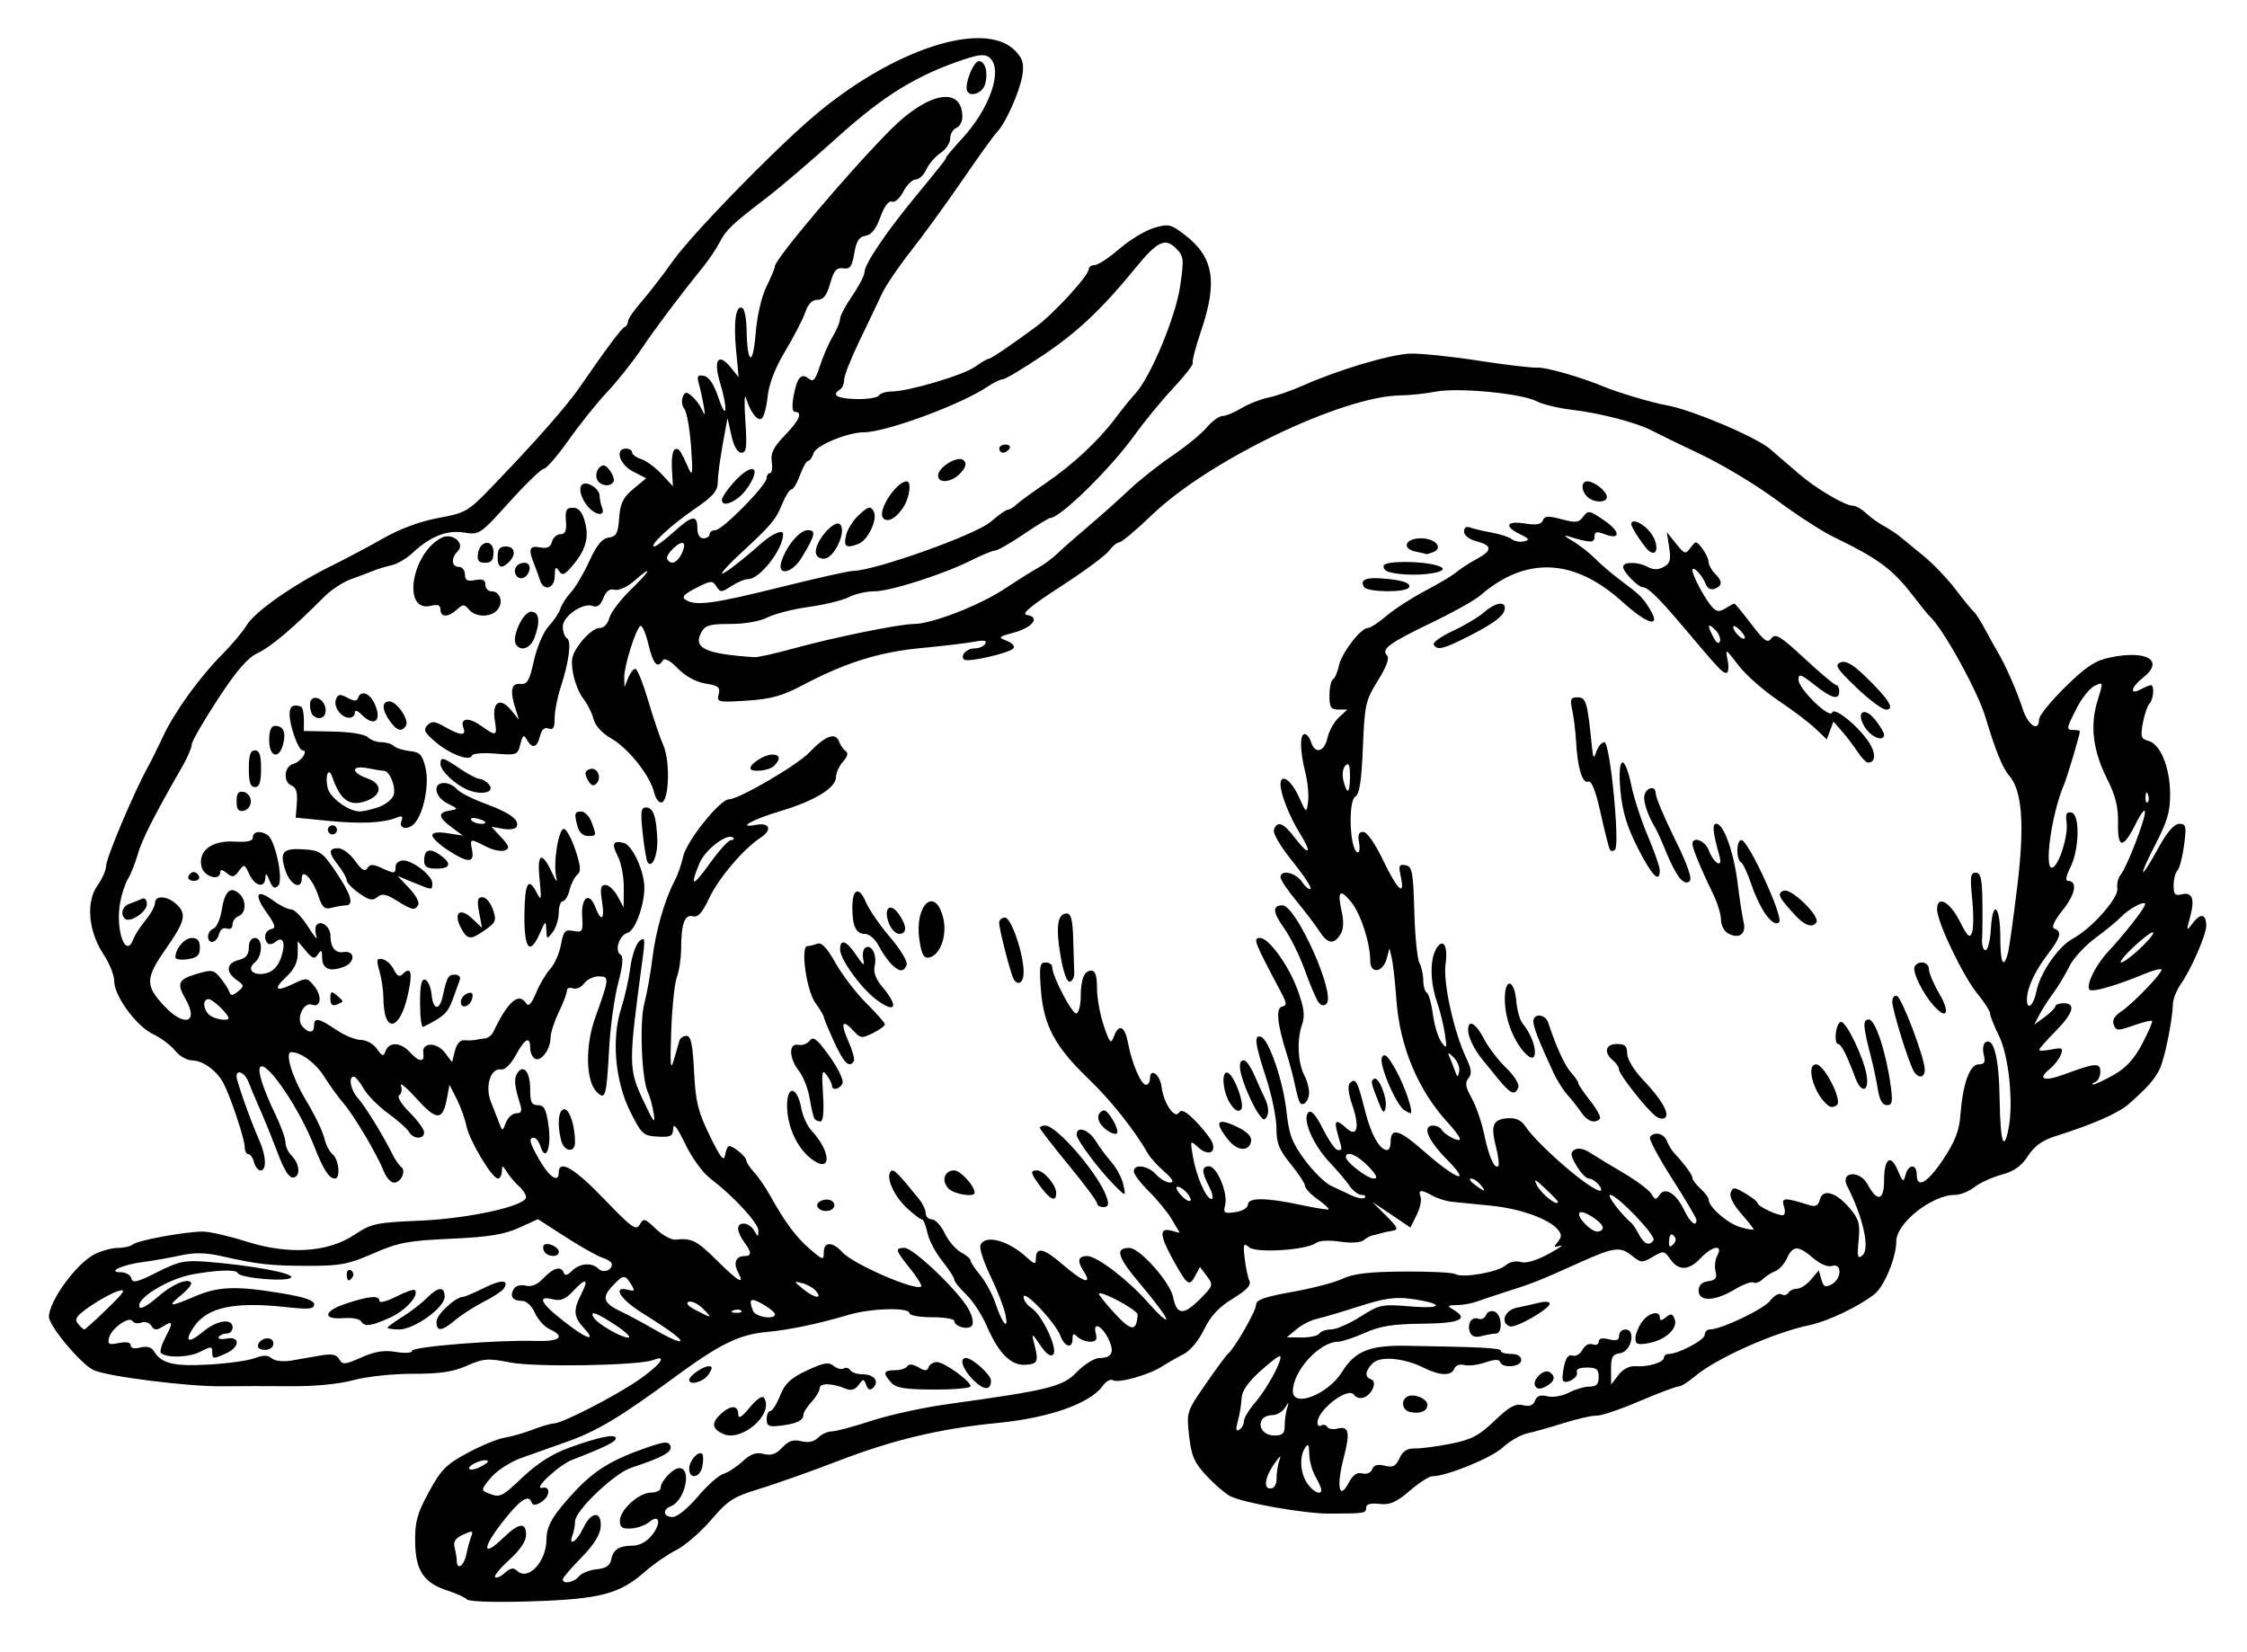 <?xml version="1.0" encoding="UTF-8"?>
<svg version="1.1" viewBox="0 0 734.67 540" xmlns="http://www.w3.org/2000/svg">
<path d="m152.67 522.93c-0.733-0.7-3.495-1.963-6.137-2.807-7.94-2.534-10.657-6.521-10.789-15.83-0.096-6.778 0.612-9.381 4.488-16.503 3.995-7.34 5.675-9.029 12.738-12.802 4.474-2.39 9.838-4.599 11.918-4.908 2.081-0.309 6.183-1.477 9.116-2.596 2.933-1.118 6.135-2.06 7.114-2.092 2.841-0.093 19.945-8.878 27.744-14.25 6.901-4.753 9.597-8.399 4.808-6.504-4.68 1.852-38.63 2.448-46.889 0.823-7.286-1.433-8.698-1.326-14.115 1.07-4.545 2.01-8.875 2.655-17.674 2.633-6.546-0.017-15.048 0.892-19.397 2.072-4.761 1.293-12.72 2.059-20.667 1.991-7.109-0.061-17.044-0.05-22.08 0.024-11.075 0.164-37.872-3.203-42.311-5.317-4.098-1.951-14.534-14.433-14.534-17.382 0-5.188 9.035-17.544 15.007-20.523 2.238-1.117 5.657-2.03 7.598-2.03 1.941 0 4.098-0.503 4.795-1.118 1.502-1.326 17.2-4.215 22.902-4.215 2.197 0 8.604 1.463 14.237 3.251 13.872 4.403 26.627 3.601 35.375-2.224 5.489-3.654 7.023-3.985 21.333-4.59 16.021-0.678 34.753-4.811 34.753-7.669 0-0.83-1.05-2.451-2.333-3.602s-3.048-3.234-3.922-4.63c-1.442-2.302-1.595-2.321-1.667-0.203-0.043 1.283-0.616 2.333-1.273 2.333-1.899 0-9.357-12.425-10.306-17.168-0.474-2.372-1.915-6.377-3.201-8.899l-2.338-4.586-0.865 4.613c-1.346 7.175-3.345 7.163-9.858-0.059-3.258-3.612-5.571-5.537-5.139-4.277s0.172 2.67-0.578 3.134c-0.78 0.482 0.672 2.879 3.392 5.598 2.615 2.615 4.755 5.555 4.755 6.533 0 2.369-3.588 2.277-4.934-0.126-0.586-1.047-3.668-3.788-6.847-6.091-3.18-2.303-6.78-5.942-8-8.088-1.22-2.145-2.669-3.904-3.219-3.909-1.861-0.016-1.014 4.432 1.333 7.009 2.329 2.556 8.152 12.004 11.289 18.316 0.911 1.833 2.206 3.723 2.878 4.199 1.732 1.228-0.039 5.135-2.328 5.135-1.051 0-2.556-1.65-3.343-3.667-2.115-5.417-9.726-18.288-13.125-22.195-1.629-1.873-4.502-5.844-6.383-8.824-2.794-4.426-7.579-7.981-10.742-7.981-2.204 0 0.272 8.226 4.673 15.522 2.889 4.79 5.628 10.416 6.086 12.502 0.458 2.086 1.694 4.507 2.747 5.381 2.073 1.721 2.656 7.929 0.744 7.929-1.915 0-3.774-2.912-6.815-10.67-4.708-12.015-15.073-27.403-17.463-25.926-1.281 0.792 0.632 6.942 4.933 15.858 1.75 3.627 3.181 7.635 3.181 8.905s0.853 3.163 1.896 4.205c2.711 2.711 3.137 6.789 0.762 7.282-1.386 0.288-2.991-2.179-5.176-7.952-1.742-4.603-4.352-11.05-5.801-14.327-1.449-3.277-3.155-7.327-3.791-9-1.142-3.004-3.889-4.247-3.889-1.759 0 1.531 4.793 14.987 7.451 20.918 2.245 5.01 2.453 9.799 0.425 9.799-0.802 0-1.772-1.2-2.155-2.667s-1.227-2.667-1.875-2.667-1.178-1.071-1.178-2.38c0-2.569-4.694-16.601-6.986-20.884-2.16-4.036-6.677-7.309-10.155-7.358-1.728-0.024-4.261-1.468-5.63-3.209-1.369-1.74-4.591-4.162-7.161-5.381-5.511-2.615-12.734-12.479-12.734-17.39 0-1.9-1.589-5.857-3.532-8.793-4.91-7.419-5.754-17.054-1.961-22.38 1.555-2.183 2.827-5.03 2.827-6.325 0-2.622 9.088-24.172 13.734-32.567 1.015-1.833 3.249-6.333 4.965-10 3.758-8.03 11.91-19.29 19.526-26.971 3.074-3.101 6.583-7.301 7.798-9.333 2.597-4.345 15.35-13.289 27.426-19.234 4.703-2.315 12.45-6.428 17.217-9.14 5.466-3.11 12.113-5.563 18-6.643 8.909-1.634 9.702-2.095 17.442-10.132 14.467-15.022 24.5-26.415 28.908-32.826 8.461-12.305 13.51-19.062 14.572-19.5 0.593-0.244 1.078-1.072 1.078-1.838 0-0.767 1.95-3.615 4.333-6.33 2.383-2.715 7.033-8.738 10.333-13.385 6.065-8.54 31.708-34.972 45.288-46.682 26.11-22.513 56.759-32.582 66.763-21.933 2.374 2.527 2.822 4.157 2.198 8.002-0.853 5.254-5.518 15.688-8.224 18.395-0.931 0.931-5.994 7.96-11.25 15.621-5.256 7.66-12.862 18.128-16.903 23.261-4.04 5.133-8.315 11.433-9.498 14s-4.452 9.414-7.263 15.217c-2.811 5.803-5.111 11.617-5.111 12.921 0 1.304-0.6 2.742-1.333 3.195-2.953 1.825-0.99 2.993 5.27 3.134 3.632 0.082 6.967-0.44 7.412-1.159 0.445-0.719 2.284-1.308 4.088-1.308 5.486 0 23.437-5.299 27.322-8.065 2.009-1.431 3.984-2.601 4.388-2.601 0.806 0 6.303-3.703 15.43-10.396 6.07-4.451 17.424-16.862 17.424-19.047 0-0.673 0.864-1.224 1.919-1.224s4.669-2.38 8.029-5.289c3.361-2.909 8.437-5.986 11.28-6.837 4.796-1.437 5.521-1.28 10.049 2.174 9.514 7.257 10.903 15.254 5.447 31.379-1.802 5.325-3.035 10.07-2.742 10.545 0.293 0.475-2.583 4.184-6.391 8.243-3.809 4.059-9.538 11.04-12.732 15.514-7.562 10.591-24.207 26.939-27.428 26.939-0.501 0-4.445 2.4-8.765 5.333-4.319 2.933-8.507 5.333-9.305 5.333s-4.281 1.424-7.74 3.165c-9.184 4.622-26.553 10.169-31.84 10.169-2.52 0-6.228 0.852-8.241 1.893-2.013 1.041-7.894 2.479-13.069 3.197-5.175 0.717-11.268 2.265-13.541 3.441-2.447 1.265-7.403 2.137-12.151 2.137-6.802 0-8.249 0.428-9.53 2.822-2.721 5.084 1.438 7.003 17.417 8.039 1.1 0.071 6.8-1.197 12.667-2.818 13.041-3.604 34.767-8.033 39.433-8.039 5.915-8e-3 21.56-6.09 29.9-11.623 4.4-2.92 9.337-6.014 10.971-6.876 1.634-0.862 4.368-2.904 6.076-4.537 1.708-1.633 6.297-5.669 10.198-8.969 3.901-3.3 9.867-8.622 13.257-11.826s9.765-8.257 14.165-11.227c4.4-2.971 9.437-7.099 11.193-9.174 1.756-2.075 4.085-3.773 5.176-3.773 1.09 0 3.853-1.135 6.14-2.523 2.287-1.388 6.257-2.956 8.824-3.485 2.567-0.529 7.667-2.302 11.333-3.94 11.522-5.148 28.669-10.246 35.125-10.442 3.415-0.104 13.408 0.928 22.208 2.293 8.8 1.365 17.475 2.391 19.277 2.281 2.88-0.176 14.318 3.111 22.057 6.339 4.498 1.876 15.769 5.207 20.181 5.965 7.989 1.371 29.18 10.307 33.819 14.261 2.567 2.188 6.843 5.865 9.502 8.173 5.482 4.756 15.051 10.411 17.615 10.411 0.942 0 2.914 1.119 4.381 2.486 1.468 1.367 4.028 3.214 5.69 4.103 1.662 0.889 4.024 2.434 5.249 3.432s4.775 3.901 7.888 6.452c3.113 2.551 7.857 7.538 10.543 11.082s5.308 6.745 5.828 7.111c0.52 0.367 2.232 3.067 3.804 6s3.406 6.233 4.073 7.333c2.394 3.946 6.264 12.77 8.042 18.333 1.753 5.488 5.384 7.868 5.384 3.53 0-1.175 3.831-5.912 8.514-10.526 6.69-6.592 9.791-8.661 14.474-9.66 12.257-2.614 18.186 0.919 11.012 6.562-3.987 3.136-4.519 5.824-0.754 3.809 1.419-0.759 2.918-1.38 3.333-1.38 1.227 0 0.86 4.692-0.475 6.067-0.676 0.697-1.65 3.554-2.164 6.349-0.813 4.423-0.579 5.175 1.807 5.799 3.891 1.018 7.005 8.497 7.107 17.073 0.071 5.938-0.837 9.128-4.752 16.693-5.902 11.404-5.248 12.462 0.846 1.369 2.935-5.343 5.214-7.989 6.891-8 2.251-0.014 2.412 0.694 1.584 6.984-0.506 3.85-1.484 7.57-2.172 8.267s-1.251 2.89-1.251 4.875c0 2.88 0.508 3.476 2.516 2.95 3.556-0.93 4.502 1.407 2.925 7.223-1.346 4.964-1.336 4.985 0.983 1.958 2.457-3.207 4.242-2.739 4.242 1.113 0 2.902-4.919 14.173-8.264 18.935-1.412 2.01-2.596 5.01-2.632 6.667-0.11 5.047-2.619 17.478-4.241 21.012-1.561 3.402-4.172 6.368-10.325 11.73-3.376 2.942-11.743 6.594-23.871 10.417-4.237 1.336-6.874 3.24-8.974 6.48-2.145 3.309-4.548 5.013-8.62 6.109-3.105 0.836-7.098 2.662-8.873 4.058-1.775 1.396-4.627 2.538-6.339 2.538-7.544 0-19.195 9.212-19.195 15.176 0 5.182-3.879 14.656-7.044 17.205-4.943 3.981-15.411 8.987-21.345 10.209-11.625 2.393-30.738 10.951-37.573 16.824-2.082 1.789-4.465 3.253-5.296 3.253s-6.587 2.167-12.793 4.816c-6.206 2.649-12.483 4.763-13.95 4.698-1.467-0.065-6.267 1.015-10.667 2.4-4.4 1.385-9.8 2.912-12 3.394-2.2 0.482-5.8 2.558-8 4.613-3.613 3.375-18.397 9.413-23.047 9.413-1.024 0-4.358 2.144-7.408 4.764-4.413 3.791-6.43 4.662-9.879 4.268-2.92-0.334-4.333 0.069-4.333 1.236 0 1.833-0.472 1.909-12 1.935-8.216 0.018-28.089-3.481-32.473-5.718-1.573-0.803-5.031-3.78-7.685-6.616-4.028-4.305-4.973-6.459-5.717-13.043-0.883-7.803-0.825-7.983 5.434-17.023 3.479-5.025 6.727-9.437 7.217-9.803 2.025-1.514 9.225-14.018 9.225-16.019 0-1.676 2.666-2.636 11.824-4.26 6.503-1.153 13.938-3.099 16.521-4.324 3.484-1.653 8.644-2.258 19.989-2.34 8.411-0.061 15.978 0.312 16.817 0.83 2.277 1.407 13.855-0.593 16.421-2.837 1.309-1.145 3.352-1.604 4.922-1.105 1.688 0.536 5.063-0.437 9.096-2.621 3.526-1.91 5.276-3.126 3.889-2.701-2.133 0.653-2.262 0.459-0.837-1.259 1.352-1.629 1.354-2.429 0.012-4.046-2.908-3.504-12.399-6.873-22.023-7.817-5.113-0.502-10.797-1.067-12.63-1.256s-4.644-1.072-6.246-1.961c-3.825-2.123-4.869-2.04-3.965 0.315 0.408 1.062-0.172 3.761-1.287 5.998l-2.028 4.066-12.474-8.397 4.516 4.534c3.921 3.936 4.184 4.589 2 4.946-1.384 0.226-3.116 0.6-3.85 0.83-0.733 0.23-1.933 0.546-2.667 0.702-0.733 0.156-2.046 0.875-2.917 1.597-0.909 0.754-4.18 0.925-7.679 0.4-3.515-0.527-6.796-0.353-7.75 0.411-2.914 2.333-19.499 3.438-21.885 1.458-1.875-1.556-2.039-1.163-1.488 3.554 0.341 2.917 1.03 6.221 1.532 7.343 0.659 1.472-0.857 3.114-5.451 5.902-4.551 2.762-7.214 5.628-9.351 10.062-1.722 3.573-4.546 6.984-6.667 8.05-2.024 1.018-5.179 2.813-7.013 3.99-4.426 2.841-14.361 5.636-16.134 4.54-0.777-0.48-2.259 0.336-3.294 1.814-4.048 5.779-17.564 10.543-34.572 12.185-18.208 1.758-34.006 5.502-51.333 12.165-9.167 3.525-21.015 7.732-26.329 9.348-8.552 2.602-10.368 3.766-15.808 10.134-3.381 3.957-8.51 8.4-11.398 9.874s-7.475 4.636-10.192 7.028c-8.373 7.371-14.6 9.014-36.94 9.748-11.854 0.389-20.543 0.138-21.333-0.616zm36.603-7.518c0.878-1.058 3.496-2.108 5.819-2.333 2.983-0.29 4.37-1.193 4.722-3.077 0.628-3.357 2.556-4.62 7.093-4.646 2.246-0.013 4.588-1.315 6.315-3.51 3.119-3.965 2.374-7.017-1.017-4.169-1.21 1.016-3.851 1.949-5.868 2.072-2.873 0.175-3.667-0.364-3.667-2.491 0-3.59 6.24-9.255 10.195-9.255 1.726 0 3.139-0.703 3.139-1.562 0-2.144 4.045-6.438 6.064-6.438 4.273 0 1.905 10.703-2.763 12.495-2.844 1.091-2.417 3.505 0.62 3.505 1.465 0 5.015-2.879 8.181-6.634 3.077-3.649 6.862-7.016 8.413-7.483 1.55-0.467 4.385-2.314 6.3-4.104 2.581-2.414 4.352-3.037 6.849-2.41 2.48 0.622 4.089 0.071 6.105-2.093 2.049-2.199 3.61-2.719 6.207-2.067 2.3 0.577 4.157 0.183 5.509-1.169 1.122-1.122 3.12-2.039 4.441-2.039s7.128-1.551 12.905-3.447c5.777-1.896 16.804-4.323 24.504-5.393 33.991-4.724 38.052-5.732 42.796-10.627 2.427-2.504 5.733-4.533 7.387-4.533 4.062 0 4.973-1.961 2.893-6.229-2.149-4.409-5.17-5.753-4.148-1.847 0.54 2.064 0.085 2.743-1.838 2.743-1.405 0-3.276-0.72-4.155-1.6-1.244-1.244-1.6-1.096-1.6 0.667 0 3.381-2.554 2.737-3.976-1.003-1.655-4.353-12.024-15.314-12.024-12.71 0 1.103 1.127 2.709 2.504 3.569 3.501 2.187 8.861 13.579 7.18 15.26-0.867 0.867-2.33-0.192-4.282-3.099-2.568-3.826-2.849-3.971-2.098-1.083 1.699 6.536 1.474 7.204-2.542 7.545-4.819 0.409-8.933-3.682-12.845-12.775-1.528-3.551-4.534-8.139-6.681-10.196s-3.903-4.263-3.903-4.902c0-0.639-1.787-3.385-3.97-6.103-2.184-2.717-4.359-6.882-4.833-9.255-0.475-2.373-1.299-4.314-1.832-4.314-0.533 0-2.845-1.792-5.137-3.983-4.179-3.994-6.701-9.989-4.941-11.745 0.86-0.858 2.017 0.281 9.047 8.899 1.283 1.573 2.333 3.754 2.333 4.845s0.91 1.985 2.022 1.985c1.112 0 2.996 2.044 4.187 4.542 1.191 2.498 3.581 5.299 5.312 6.225s3.146 2.136 3.146 2.689 1.415 2.702 3.144 4.775c1.729 2.073 3.952 6.169 4.939 9.102 2.336 6.944 4.483 9.356 3.292 3.699-0.498-2.366-2.695-7.995-4.882-12.51-2.187-4.515-3.661-9.029-3.276-10.032 1.403-3.656 8.955-1.704 15.117 3.909 2.523 2.298 3 2.39 3 0.579 0-4.127 2.507-3.642 8.647 1.672 6.941 6.007 10.066 6.989 6.909 2.17-2.142-3.269-1.735-4.819 1.266-4.819 3.108 0 13.385 7.832 19.646 14.973 3.389 3.865 6.169 6.396 6.18 5.626 0.01-0.771-3.628-5.702-8.086-10.958-7.918-9.337-8.88-12.307-3.987-12.307 3.396 0 13.328 11.186 14.316 16.123 1.167 5.834 3.369 6.017 8.665 0.721 4.474-4.474 4.55-4.718 2.363-7.617l-2.259-2.995-1.62 3.027c-1.873 3.499-2.559 2.977-7.25-5.515-4.305-7.793-4.471-10.426-0.592-9.411l2.865 0.749-2.531-4.298c-1.392-2.364-4.771-6.507-7.509-9.207-2.738-2.7-4.988-5.66-5-6.576-0.035-2.598 4.633-1.959 7.311 1 1.327 1.467 3.37 2.648 4.54 2.624 1.495-0.03 0.945-1.08-1.853-3.538-2.189-1.923-4.589-4.565-5.333-5.872-4.403-7.726-12.241-17.575-19.595-24.623-10.838-10.386-14.554-17.352-15.434-28.925-0.587-7.719-0.374-9 1.495-9 1.198 0 2.179 0.638 2.179 1.419 0 3.11 6.78 16.002 8.014 15.239 0.726-0.448 1.319-2.831 1.319-5.294 0-5.798 1.159-8.697 3.476-8.697 1.301 0 1.857 1.726 1.857 5.763 0 3.169 0.995 8.682 2.211 12.251 1.946 5.711 2.34 6.139 3.29 3.571 1.627-4.398 3.599-3.515 4.647 2.082 1.254 6.699 4.247 13.667 5.869 13.667 0.723 0 1.315-0.95 1.315-2.111 0-3.633 3.31-1.213 3.776 2.761 0.614 5.239 4.298 10.722 5.691 8.469 0.775-1.254 2.259-0.477 5.582 2.92 2.49 2.545 4.896 5.659 5.348 6.919 1.222 3.41-1.514 4.318-4.599 1.525-2.68-2.425-2.695-2.402-1.799 2.869 1.116 6.567 4.351 13.981 6.099 13.981 0.718 0 0.39-1.77-0.729-3.934-2.558-4.946-2.572-6.733-0.052-6.733 2.57 0 6.217 8.742 5.252 12.589-0.672 2.677-0.337 2.916 3.343 2.376 2.309-0.339 4.09-1.405 4.09-2.449 0-2.374 5.938-2.34 17.321 0.1 4.76 1.02 8.844 1.665 9.077 1.432s-1.412-1.729-3.654-3.326c-2.242-1.597-4.077-3.55-4.077-4.341 0-0.791-2.1-4.001-4.667-7.134-3.815-4.656-4.667-6.802-4.667-11.763 0-3.337-1.5-10.663-3.333-16.279-3.723-11.405-4.094-14.347-1.709-13.552 2.602 0.867 7.28 14.575 8.335 24.422 0.808 7.549 1.805 10.191 5.969 15.827 2.749 3.721 6.59 7.515 8.535 8.432 1.945 0.917 5.036 2.368 6.868 3.224s3.732 1.157 4.222 0.667c0.49-0.49 0.023-0.891-1.037-0.891-1.06 0-2.81-1.3-3.889-2.89-1.079-1.589-4.061-5.107-6.628-7.818-5.404-5.707-8.996-14.163-6.905-16.254 0.928-0.928 2.466 0.814 4.823 5.466 1.903 3.756 4.05 6.829 4.771 6.829 1.591 0 1.587 0.278 0.071-5.009-1.39-4.846-0.754-5.336 2.774-2.143 3.561 3.223 4.44-0.284 1.911-7.624-1.27-3.686-1.549-6.32-0.753-7.116 1.858-1.858 2.507-0.692 4.849 8.714 2.011 8.076 4.85 13.178 7.332 13.178 0.62 0 1.127-1.165 1.127-2.588 0-4.92 2.698-4.208 10.681 2.818 10.785 9.493 16.158 11.455 7.652 2.793-6.269-6.383-8.126-11.024-4.412-11.024 1.057 0 2.29 0.597 2.741 1.326 1.145 1.853 6.006 4.328 5.998 3.054-3e-3 -0.576-1.673-2.847-3.709-5.047-9.953-10.751-15.977-25.072-17.076-40.596-0.392-5.539-1.06-11.57-1.486-13.404l-0.773-3.333-0.867 3.326c-1.218 4.672-5.417 5.285-5.417 0.791 0-5.744-3.054-15.226-6.154-19.104-3.692-4.619-4.693-3.723-3.206 2.87 0.785 3.483 0.658 5.944-0.394 7.629-2.159 3.457-4.205 3.111-6.965-1.179-1.298-2.017-4.667-6.45-7.487-9.852-2.82-3.402-5.127-6.852-5.127-7.667 0-2.638 4.95-1.569 7.025 1.518 1.109 1.65 2.364 2.668 2.788 2.263 0.424-0.405-2.263-4.486-5.971-9.069-3.911-4.834-6.431-9.143-6.001-10.263 1.172-3.054 3.08-2.292 6.943 2.772 4.648 6.094 5.674 5.04 1.535-1.577-3.335-5.331-6.319-12.883-6.319-15.992 0-3.793 3.445-1.529 5.903 3.879 2.565 5.643 2.571 5.646 3.108 1.786 0.296-2.127-0.111-6.442-0.903-9.59-1.771-7.032-1.858-12.543-0.198-12.543 0.684 0 1.624 1.2 2.09 2.667 1.271 4.006 4.336 3.208 5.346-1.392 0.49-2.232 2.151-5.232 3.691-6.667l2.799-2.608h-2.918c-2.437 0-2.918-0.757-2.918-4.588 0-2.523 0.522-4.911 1.161-5.306 0.639-0.395 1.5-2.38 1.914-4.412 0.835-4.099 7.15-12.359 9.452-12.364 0.81-2e-3 3.573-1.798 6.14-3.992 2.567-2.194 8.267-5.878 12.667-8.186s9.002-5.062 10.227-6.119 4.141-2.948 6.481-4.203c5.29-2.837 5.301-4.486 0.04-5.849-2.382-0.617-4.081-1.934-4.081-3.162 0-1.276 0.75-1.817 1.905-1.373 1.048 0.402 4.198 1.145 7 1.65 2.802 0.505 5.816 1.49 6.697 2.188 0.881 0.698 2.681 1.022 4 0.719 1.975-0.453 1.752-0.863-1.269-2.324-5.37-2.598-4.548-4.494 1.527-3.523 3.775 0.604 5.386 0.329 5.898-1.005 0.567-1.479 1.759-1.554 6.128-0.388 4.652 1.242 5.662 1.122 7.102-0.844 1.561-2.13 2.033-2.051 6.714 1.133 5.483 3.729 5.643 6.646 0.252 4.596-2.635-1.002-3.286-0.831-3.286 0.862 0 2.092-1.383 2.052-8.876-0.257-1.351-0.416-0.657 0.278 1.543 1.544s5.543 3.854 7.428 5.752c1.885 1.897 5.433 4.95 7.883 6.783 7.001 5.238 7.571 5.786 9.936 9.543 4.168 6.62-0.403 5.508-8.877-2.16-15.723-14.229-31.536-14.916-46.408-2.018-1.788 1.551-8.913 5.537-15.834 8.858-13.886 6.665-16.669 8.704-14.642 10.73 0.866 0.866-0.157 3.685-2.989 8.24-4.037 6.494-4.341 7.852-4.902 21.865-0.431 10.764-1.111 15.239-2.431 16.007-2.565 1.492-1.808 18.267 0.824 18.267 0.536 0 0.687-1.5 0.337-3.333-0.455-2.38-0.054-3.333 1.401-3.333 1.208 0 3.853 3.783 6.489 9.279 4.701 9.802 7.269 12.151 5.756 5.264-0.777-3.537-0.555-4.056 1.561-3.651 2.189 0.419 2.511 2.104 2.868 15.005 0.221 7.993 0.971 15.596 1.667 16.897 0.696 1.3 1.265 3.868 1.265 5.707 0 1.838 0.521 3.664 1.158 4.058 0.637 0.393 1.543 3.623 2.015 7.177s1.723 7.618 2.781 9.03c1.755 2.342 1.853 2.098 1.115-2.765-0.445-2.933-1.618-7.659-2.606-10.501-2.151-6.188-2.318-13.365-0.396-16.957 2.254-4.211 4.144-1.524 3.227 4.587-0.89 5.933 2.698 22.238 6.792 30.865 1.709 3.601 1.868 5.122 0.684 6.548-1.191 1.435-0.955 2.903 1.041 6.455 1.42 2.529 3.26 7.839 4.088 11.8 1.541 7.373 3.433 11.648 4.627 10.454 0.369-0.369 0.032-3.188-0.749-6.264-1.802-7.099-1.039-8.991 3.774-9.358 2.703-0.206 4.45 0.582 5.822 2.627 4.208 6.272 21.316 21.001 24.457 21.056 0.64 0.011 0.416-0.88-0.497-1.98s-2.357-2-3.209-2c-0.852 0-2.653-1.869-4.002-4.152-2.021-3.421-2.132-4.351-0.634-5.277 1.117-0.69 3.044-0.322 4.993 0.955 1.746 1.144 6.681 4.135 10.968 6.647 4.287 2.512 8.403 5.601 9.148 6.864 1.183 2.005 1.522 2.043 2.674 0.296 1.805-2.736 5.45-0.449 8.062 5.059 1.875 3.953 4 5.642 4 3.179 0-0.602-3.584-6.685-7.965-13.517-4.381-6.832-7.645-12.939-7.255-13.572 1.223-1.979 4.597-1.255 5.52 1.184 0.486 1.283 1.517 3.016 2.292 3.851 3.547 3.824 6.075 7.274 6.075 8.291 0 0.611 1.2 2.197 2.667 3.525 1.467 1.327 2.667 2.946 2.667 3.598 0 2.406 6.224 7.795 10.38 8.986 2.357 0.676 4.286 0.992 4.286 0.702s-1.864-2.65-4.141-5.244c-2.504-2.852-3.826-5.538-3.344-6.795 0.71-1.849 1.239-1.817 4.808 0.291 2.206 1.303 4.011 2.743 4.011 3.201 0 0.966 6.147 3.926 8.153 3.926 0.783 0 0.976-1.21 0.456-2.85-0.948-2.988 0.025-3.045 8.208-0.483 2.127 0.666 2.988 0.224 3.519-1.806 0.965-3.691 5.369-2.389 9.824 2.905 2.949 3.504 3.37 5.06 2.846 10.508-0.516 5.366-0.315 6.146 1.249 4.848 2.526-2.096 0.267-12.369-4.98-22.645-2.453-4.805 4.121-5.343 6.687-0.548 3.125 5.839 5.371 5.326 5.371-1.226 0-7.328 2.147-8.913 4.498-3.32 1.607 3.822 1.854 3.962 2.517 1.427 0.934-3.571 3.651-3.678 3.651-0.144 0 4.821 3.538 2.794 8.704-4.987 3.792-5.711 5.208-9.349 5.578-14.333 0.763-10.268 3.053-16.679 5.956-16.679 1.948 0 2.307-0.683 1.679-3.188-0.44-1.753-0.182-3.57 0.574-4.037 2.735-1.69 4.415 5.099 4.626 18.687 0.218 14.062 1.381 17.673 2.968 9.216 1.582-8.435-0.015-23.593-3.154-29.928-1.612-3.254-2.932-6.568-2.932-7.363 0-0.795-1.833-3.67-4.074-6.388-4.746-5.758-13.26-23.528-13.26-27.676 0-4.789 4.174-2.55 7.476 4.009 2.455 4.877 3.193 5.546 3.947 3.581 0.51-1.329 0.532-6.279 0.048-10.998-0.737-7.192-0.549-8.581 1.158-8.581 1.612 0 2.067 1.878 2.178 9 0.078 4.95 0.033 10.65-0.1 12.667-0.133 2.017 0.372 3.667 1.122 3.667s1.546-3.15 1.767-7c0.564-9.8 3.07-7.623 3.07 2.667 0 8.483 1.052 10.744 2.482 5.333 0.436-1.65 1.827-11.563 3.091-22.029 2.436-20.162 1.583-31.321-2.765-36.167-1.998-2.228-4.571-8.591-7.602-18.804-2.599-8.758-14.051-29.446-18.451-33.333-0.415-0.367-2.838-3.367-5.385-6.667-6.683-8.66-11.192-11.981-26.036-19.181-3.667-1.778-11.99-7.182-18.496-12.008-6.506-4.826-17.606-11.516-24.667-14.867-7.061-3.351-14.337-6.887-16.171-7.858-4.872-2.58-16.833-5.69-25.999-6.76-4.399-0.514-9.624-1.774-11.61-2.801-5.007-2.589-25.71-4.551-33.058-3.132-3.3 0.637-8.4 1.183-11.333 1.212-19.028 0.192-62.74 21.179-81.323 39.045-5.139 4.941-9.961 8.991-10.716 9-0.755 0.01-2.255 1.242-3.333 2.739-1.079 1.497-8.176 6.747-15.773 11.667-10.12 6.554-13.08 9.057-11.074 9.362 4.407 0.67 1.897 4.053-4.252 5.729-5.104 1.392-5.292 1.598-2.444 2.67 1.697 0.639 2.737 1.726 2.311 2.416-0.963 1.558-15.119 4.823-16.205 3.738-1.349-1.349 0.836-3.636 3.475-3.636 1.38 0 2.931-0.683 3.447-1.518 0.667-1.08-0.384-1.27-3.64-0.659-2.518 0.472-10.391 1.409-17.496 2.081-13.635 1.29-24.763 4.809-38.946 12.317-6.24 3.303-10.117 4.356-17.871 4.854-9.445 0.606-9.87 0.51-9.194-2.075 0.597-2.283-0.08-2.837-4.293-3.51-3.1-0.496-6.532-2.365-9.027-4.917-2.494-2.55-4.364-3.57-4.915-2.678-1.766 2.858-3.162 1.317-4.731-5.224-0.879-3.665-2.067-6.374-2.64-6.02-1.515 0.937-5.376 13.325-5.277 16.934l0.085 3.083 1.206-3c0.663-1.65 1.715-3 2.338-3 0.623 0 2.505 4.65 4.183 10.333 1.678 5.683 3.919 12.29 4.98 14.681 2.257 5.086 1.919 17.848-0.493 18.643-0.899 0.296-2.014-1.138-2.51-3.228-1.303-5.489-8.469-14.498-14.062-17.677-2.958-1.681-5.206-4.151-5.749-6.317-0.491-1.956-2.006-4.972-3.366-6.701-1.36-1.73-2.879-5.547-3.375-8.483-0.764-4.52-0.362-6.046 2.624-9.961 1.939-2.542 4.63-4.623 5.98-4.623 1.489 0 2.775-1.278 3.27-3.248 0.448-1.787 3.632-5.987 7.076-9.333 6.715-6.527 7.318-8.266 0.939-2.711-2.182 1.901-4.925 3.111-6.281 2.772-1.653-0.413-2.807 0.452-3.685 2.762-0.872 2.293-1.948 3.107-3.38 2.557-3.236-1.242-9.861 3.289-9.861 6.744 0 1.632 0.618 3.349 1.374 3.817 1.55 0.958 0.659 7.644-2.179 16.355-1.024 3.142-1.862 7.556-1.862 9.809 0 3.081-0.492 3.907-1.986 3.334-1.332-0.511-2.258 0.32-2.811 2.524-0.953 3.798-2.55 4.215-4.283 1.119-1.01-1.804-1.367-1.554-2.132 1.493-0.886 3.531-1.175 3.639-8.151 3.061-3.978-0.33-7.413-0.056-7.635 0.608-0.675 2.025-7.094-0.318-11.845-4.323-3.692-3.112-4.184-4.1-2.766-5.553 1.43-1.466 2.416-1.371 5.775 0.557 4.947 2.839 7.032 2.966 6.035 0.367-1.264-3.294 1.606-3.695 5.681-0.794 5.109 3.638 5.409 3.523 4.554-1.746-0.968-5.968 1.752-7.706 5.291-3.382l2.628 3.212-1.075-3.333c-1.967-6.099-1.517-8.69 1.459-8.395 2.318 0.23 3.009-0.945 4.495-7.647 0.986-4.442 3.103-9.371 4.824-11.228 1.687-1.821 3.421-4.424 3.853-5.785 0.432-1.361 1.972-3.748 3.422-5.305 1.45-1.557 4.142-6.12 5.981-10.142 2.42-5.29 4.175-7.429 6.348-7.738 2.528-0.359 3.071-1.374 3.429-6.406 0.341-4.797 1.256-6.673 4.622-9.483l4.197-3.503-4.289-2.218c-4.447-2.3-6.032-7.483-2.289-7.483 1.1 0 2 0.56 2 1.244s1.338 1.668 2.973 2.187c1.635 0.519 4.637 2.725 6.671 4.902l3.698 3.959-0.338-5.813c-0.186-3.197 0.262-6.009 0.995-6.249 1.329-0.435 1.725 0.125 4.556 6.436 1.193 2.66 1.339 1.185 0.72-7.296-0.426-5.846-1.405-11.389-2.175-12.316-0.77-0.928-1.026-2.662-0.568-3.854 0.701-1.827 1.166-1.889 2.965-0.397 1.173 0.974 2.682 2.991 3.353 4.484 0.976 2.17 1.086 1.913 0.55-1.287-0.369-2.2-1.07-5.41-1.56-7.135-0.733-2.583-0.445-3.05 1.635-2.654 1.67 0.318 3.277 2.732 4.75 7.135 2.726 8.146 3.162 3.795 0.5-4.979-2.252-7.421-0.472-9.878 3.543-4.891l2.57 3.192-0.855-8.962c-0.889-9.32-0.016-14.961 2.112-13.646 0.681 0.421 1.28 3.579 1.331 7.019 0.169 11.311 2.079 12.315 2.937 1.544 0.471-5.92 1.909-12.227 3.548-15.558 1.515-3.081 2.759-6.081 2.763-6.667 0.017-2.374 24.984-31.831 37.993-44.824 12.265-12.251 23.241-14.158 23.313-4.05 0.011 1.571-0.88 3.203-1.98 3.625-1.1 0.422-2 1.972-2 3.445 0 1.473-1.407 3.6-3.128 4.727-1.72 1.127-3.807 3.541-4.638 5.364-0.831 1.823-2.408 3.315-3.505 3.315s-2.914 1.779-4.039 3.954c-1.138 2.201-2.799 3.664-3.747 3.301-1.062-0.408-2.481 1.489-3.773 5.046-1.415 3.893-2.952 5.83-4.85 6.112-2.093 0.311-3.001 1.726-3.678 5.729-0.74 4.378-1.382 5.247-3.638 4.921-2.182-0.315-3.047 0.69-4.247 4.935-1.103 3.898-2.212 5.331-4.13 5.333-1.724 0.002-3.084 1.373-3.97 4.003-0.741 2.2-3.68 7.9-6.532 12.667-3.406 5.693-5.405 10.849-5.828 15.028-0.354 3.499-1.244 6.733-1.98 7.187-1.385 0.856-3.71-2.253-5.146-6.882-0.455-1.467-0.518 1.983-0.141 7.667 0.572 8.608 0.352 10.333-1.317 10.333-1.27 0-2.465-2.075-3.265-5.667l-1.262-5.667-1.594 8.776c-0.877 4.827-1.594 10.354-1.594 12.284 0 2.775-1.603 4.602-7.667 8.742-7.618 5.201-15.11 12.198-13.061 12.198 0.589 0 3.395-2.1 6.236-4.667 6.125-5.534 7.824-5.824 7.824-1.333 0 2.074 0.756 3.333 2 3.333 1.1 0 2-0.6 2-1.333 0-0.733 0.849-1.333 1.887-1.333 2.282 0 16.715-14.646 16.752-17 0.015-0.917 0.523-1.667 1.129-1.667 0.606 0 0.859-1.659 0.561-3.687-0.417-2.84 0.556-4.816 4.231-8.601 4.774-4.915 5.999-7.713 3.378-7.713-0.88 0-1.066-1.844-0.505-5 1.103-6.205 2.536-7.904 4.966-5.888 1.496 1.242 2.193 0.459 3.668-4.123 1.002-3.111 2.894-7.456 4.205-9.656s2.386-4.792 2.389-5.76c3e-3 -0.968 1.805-4.376 4.005-7.574 2.2-3.198 4-6.695 4-7.773 0-2.47 6.721-12.498 15.84-23.633 10.322-12.604 10.827-13.246 10.827-13.774 0-0.266 2.403-3.109 5.34-6.318 9.151-10.001 13.362-22.6 8.814-26.375-1.407-1.167-3.393-1.016-8.333 0.634-15.409 5.148-26.267 11.827-41.306 25.406-8.224 7.426-18.754 16.41-23.4 19.966-11.217 8.585-13.049 10.336-15.247 14.572-1.024 1.974-3.38 5.472-5.235 7.775-8.174 10.142-15.156 19.43-20.199 26.869-2.989 4.409-8.059 10.785-11.267 14.168s-8.832 10.392-12.499 15.574c-3.667 5.182-7.353 9.457-8.192 9.498-0.839 0.042-5.905 4.934-11.258 10.872-9.571 10.616-9.817 10.782-14.835 9.98-5.633-0.901-11.077 1.268-16.93 6.745-1.898 1.776-4.952 3.558-6.785 3.958-1.833 0.401-4.533 1.222-6 1.824-1.467 0.602-4.767 1.845-7.333 2.762-2.567 0.917-6.512 3.527-8.767 5.801-10.053 10.135-17.325 16.293-21.59 18.282-3.359 1.566-6.911 5.668-13.124 15.157-4.685 7.155-8.518 13.82-8.518 14.812s-1.301 4.071-2.892 6.843c-9.417 16.415-13.293 24.034-14.703 28.899-0.873 3.011-2.327 6.675-3.231 8.142-0.904 1.467-2.055 4.917-2.558 7.667-1.659 9.082 1.837 18.798 4.319 12 0.468-1.283 2.25-4.029 3.958-6.102s3.106-4.623 3.106-5.667c0-2.573 3.904-2.398 6.895 0.309 3.581 3.241 3.046 5.549-3.44 14.835-6.651 9.522-6.695 11.889-0.348 18.625 6.559 6.96 11.291 5.359 6.893-2.333-2.958-5.175-2.42-6.434 3.508-8.21 5.113-1.532 5.679-1.439 7.895 1.298 1.313 1.621 2.637 3.69 2.942 4.597 0.427 1.267 1.075 1.22 2.801-0.205 2.089-1.724 2.057-1.986-0.45-3.742-3.676-2.575-3.388-5.512 0.638-6.523 2.393-0.601 3.333-1.736 3.333-4.025 0-1.946 0.78-3.189 2-3.189 2.659 0 2.619 5.827-0.057 8.047-2.808 2.33-0.388 4.521 3.826 3.463 2.118-0.531 3.817-2.317 4.748-4.989 1.652-4.74 0.774-7.367-1.759-5.264-0.919 0.763-2.065 0.992-2.548 0.509-1.574-1.574-0.923-4.228 1.146-4.668 1.62-0.345 1.312-1.427-1.55-5.436-4.295-6.016-3.253-7.899 2.156-3.9 2.161 1.598 4.82 2.905 5.908 2.905 1.088 0 3.572 2.55 5.52 5.667 1.948 3.117 3.18 4.562 2.738 3.213-0.442-1.349-0.483-2.973-0.09-3.608 1.269-2.054 4.628 0.262 4.649 3.205 0.028 3.911 1.548 5.88 4.221 5.467 3.896-0.602 4.035 3.352 0.17 4.821-4.629 1.76-7.073 0.708-7.098-3.055-0.017-2.478-0.269-2.671-1.36-1.042-1.144 1.707-1.727 1.539-3.98-1.148l-2.64-3.148v4.094c0 2.735-1.196 5.202-3.603 7.434-4.551 4.22-3.651 5.239 2.147 2.431 4.331-2.098 4.569-2.07 6.904 0.814 2.619 3.234 2.108 7.114-0.79 6.002-2.675-1.026-5.271 4.51-3.255 6.939 2.063 2.486 3.929 2.446 3.929-0.085 0-2.796 1.543-2.51 7.207 1.333 2.702 1.833 6.351 3.333 8.111 3.333 1.772 0 4.104 1.292 5.228 2.897 1.791 2.557 2.13 2.635 2.885 0.667 1.159-3.022 4.965-2.812 7.904 0.436 2.96 3.27 4.916 3.44 4.392 0.382-0.624-3.637 4.368-3.794 7.062-0.222l2.344 3.108 0.926-3.691c0.576-2.295 1.749-3.611 3.101-3.48 1.196 0.116 2.775 0.072 3.508-0.097 0.733-0.169 2.166-0.388 3.183-0.487 1.018-0.099 2.277-1.079 2.799-2.179 4.746-10.002 8.354-13.103 10.744-9.236 0.709 1.147 1.748 0.013 3.223-3.517 1.197-2.866 3.3-6.418 4.672-7.895 1.372-1.477 2.921-4.99 3.441-7.808 0.829-4.49 1.337-5.048 4.111-4.518 2.946 0.563 3.142 0.235 2.829-4.734-0.397-6.29 2.324-8.236 4.289-3.068 1.966 5.17 3.16 4.141 2.196-1.892-0.672-4.204-0.435-5.333 1.12-5.333 1.085 0 2.868 1.65 3.962 3.667l1.989 3.667 0.053-6.4c0.029-3.52-0.823-8.094-1.893-10.164-2.201-4.257-1.692-5.441 1.932-4.493 2.787 0.729 6.682 9.236 6.682 14.596 0 5.865-3.072 14.15-5.48 14.78-2.701 0.706-4.372 5.871-2.311 7.144 1.007 0.623 0.77 3.453-0.788 9.381-1.227 4.669-2.542 14.19-2.923 21.156-0.873 15.969-1.221 17.183-4.099 14.304-3.569-3.569-3.781-15.059-0.45-24.304 4.638-12.869 4.685-13.425 1.151-13.455-1.705-0.015-3.867 1.032-4.804 2.325-0.937 1.293-2.587 2.012-3.667 1.598s-1.964-0.06-1.964 0.787c0 0.847-1.2 4.024-2.667 7.06-1.467 3.036-2.667 6.792-2.667 8.347 0 3.751-3.2 7.989-5.131 6.796-0.845-0.522-1.536-2.114-1.536-3.537 0-3.974-1.724-3.089-4.707 2.416-1.599 2.951-3.557 4.856-4.782 4.655-3.467-0.571-5.372 5.519-3.325 10.63 0.965 2.408 2.203 5.579 2.751 7.045 0.967 2.585 1.032 2.575 2.154-0.333 0.636-1.65 2.146-3 3.355-3 1.667 0 1.974-0.726 1.269-3-1.881-6.067-2.084-8.375-0.895-10.171 2.018-3.05 4.181-0.335 4.181 5.25 0 4.279 0.472 5.255 2.542 5.255 2.045 0 2.724 1.327 3.476 6.791 0.982 7.139-0.947 12.015-2.641 6.676-0.489-1.54-1.449-2.801-2.132-2.801-1.864 0-1.503 1.468 1.778 7.23 3.183 5.589 6.311 7.678 6.311 4.215 0-4.553 5.027-1.646 14.866 8.598 9.003 9.373 10.453 10.413 11.619 8.333 1.227-2.189 1.643-2.079 5.277 1.399 2.169 2.076 5.061 3.657 6.425 3.513 5.277-0.558 6.908 0.257 13.431 6.712 7.177 7.102 9.374 8.342 7.035 3.972-1.635-3.055-0.747-5.306 2.093-5.306 2.412 0 2.378-1.285-0.121-4.588-1.077-1.423-1.958-3.373-1.958-4.333 0-2.545 3.64-2.135 5.226 0.588 1.28 2.199 1.361 2.2 1.4 0.023 0.043-2.421-8.184-11.339-15.702-17.023-2.473-1.87-6.089-6.846-8.235-11.333-2.567-5.368-3.858-7.031-3.924-5.056-0.086 2.547-0.773 2.906-5.099 2.667-4.692-0.26-5.246-0.769-8.991-8.268-4.923-9.858-6.129-23.831-2.909-33.696 1.133-3.472 2.475-9.452 2.982-13.29 0.507-3.837 1.841-7.737 2.966-8.667 1.812-1.498 1.932-0.856 1.058 5.643-4.69 34.863-4.683 36.042 0.299 46.667 3.292 7.022 3.92 7.781 3.308 4-0.415-2.567-1.25-5.639-1.855-6.827-2.066-4.059-2.835-22.933-1.188-29.173 0.871-3.3 2.052-9.9 2.625-14.667 1.07-8.901 4.094-19.443 7.268-25.333 0.988-1.833 2.241-5.411 2.785-7.951 1.074-5.012 12.034-18.716 14.969-18.716 3.253 0 22.254-11.094 26.35-15.384 5.144-5.388 8.496-6.64 9.62-3.594 0.469 1.271 1.472 2.724 2.23 3.229 0.882 0.588 0.557 1.826-0.903 3.438-1.254 1.386-2.288 3.672-2.297 5.081-0.023 3.511-7.062 7.777-18.404 11.155-9.072 2.702-14.244 5.674-7.695 4.422 4.464-0.853 5.353 1.638 1.488 4.17-5.684 3.724-13.765 13.244-16.892 19.9-2.21 4.703-3.626 6.259-5.3 5.822-2.678-0.7-3.802 2.433-3.829 10.673-0.01 3.069-0.628 7.185-1.374 9.146s-1.585 9.951-1.864 17.753c-0.396 11.062-0.213 13.159 0.831 9.52 0.736-2.567 1.556-5.417 1.822-6.333 0.266-0.917 1.329-1.667 2.362-1.667 1.429 0 2.017 2.793 2.457 11.667 0.489 9.88 1.276 13.096 5.133 21 3.511 7.193 4.66 8.645 5.011 6.333 0.251-1.65 0.864-2.981 1.363-2.958 1.492 0.07 5.574 3.501 5.574 4.685 0 0.605 1.141 2.339 2.537 3.853s3.757 4.952 5.248 7.641c4.796 8.648 8.556 13.691 13.104 17.577 4.197 3.586 4.445 3.642 4.445 1 0-3.575 2.872-3.588 6.094-0.028 3.521 3.89 24.096 12.818 25.744 11.17 0.334-0.334-1.292-2.973-3.615-5.863-4.898-6.095-5.072-6.744-1.806-6.744 2.947 0 18.12 14.593 21.036 20.232 1.279 2.473 1.626 4.556 0.883 5.298-1.393 1.393-5.67 0.131-5.67-1.673 0-0.655-3.3-1.191-7.333-1.191-4.033 0-7.333-0.6-7.333-1.333 0-1.953-12.51-1.626-19.749 0.517-10.048 2.974-19.489 4.951-26.953 5.644-9.054 0.841-15.291 3.912-30.179 14.858-17.658 12.983-25.342 17.586-35.118 21.037-4.767 1.682-11.526 4.082-15.02 5.333-3.494 1.251-7.907 4.12-9.805 6.377-3.226 3.834-3.29 4.166-0.98 5.075 4.026 1.584 4.336 1.439 11.552-5.381 4.589-4.337 9.615-7.515 14.92-9.434 9.984-3.611 15.333-4.693 15.333-3.1 0 1.139-3.707 2.968-14.177 6.995-4.453 1.713-13.242 9.928-9.823 9.182 2.859-0.624 2.475 2.993-0.505 4.752-1.87 1.104-2.652 1.075-3.086-0.113-0.98-2.682-4.006-0.511-9.857 7.073-6.359 8.242-6.037 11.127 0.531 4.761 5.216-5.055 7.583-5.388 7.583-1.064 0 2.027-1.974 4.962-5.452 8.104-2.999 2.709-5.102 5.275-4.675 5.702 0.427 0.427 1.869-0.211 3.203-1.419 1.745-1.579 2.833-1.79 3.874-0.748 3.616 3.616 9.716-2.808 9.716-10.231 0-4.385 2.136-7.978 9.329-15.694 6.382-6.846 12.247-10.41 23.505-14.283 5.885-2.025 7.075-2.103 7.689-0.503 0.735 1.916-2.481 3.702-12.779 7.094-5.609 1.848-18.411 14.074-18.411 17.584 0 1.282-0.364 3.28-0.809 4.44-1.534 3.997 1.48 2.043 3.476-2.253 2.576-5.543 6.108-5.791 5.717-0.401-0.189 2.607-2.293 5.944-6.333 10.046-3.327 3.378-6.05 6.572-6.05 7.096 0 1.684 3.62 1.019 5.269-0.969zm36.064-35.247c0-2.583 3.048-6.004 4.265-4.787 0.378 0.378 0.402 2.172 0.055 3.988-0.734 3.839-4.32 4.502-4.32 0.799zm11-11.383c-3.637-1.713-3.802-3.642-0.562-6.574 3.165-2.865 5.552-2.811 5.598 0.127 0.026 1.719 1.026 1.14 3.797-2.201 2.342-2.824 4.105-3.979 4.672-3.061 3.279 5.305-7.415 14.578-13.504 11.71zm14.333-4.768c0-1.474 0.535-2.679 1.189-2.679 0.654 0 2.097-2.271 3.208-5.047 1.591-3.976 3.449-5.716 8.762-8.205 5.47-2.562 7.118-2.846 8.734-1.505 1.095 0.909 2.576 1.291 3.291 0.85s1.677-0.193 2.137 0.552c0.461 0.745 2.267 1.355 4.013 1.355 3.725 0 5.582 2.285 3.527 4.339-1.031 1.031-1.687 0.798-2.308-0.822-0.815-2.124-0.969-2.125-2.518-6e-3 -1.142 1.561-2.427 1.93-4.176 1.196-4.389-1.841-8.526-1.939-8.526-0.201 0 0.912-1.2 2.946-2.667 4.52s-2.667 3.452-2.667 4.173c0 1.899-2.132 2.936-7.378 3.587-3.931 0.488-4.622 0.173-4.622-2.106zm40.698-11.978c-2.825-3.122-2.549-4.035 1.223-4.035 1.79 0 3.618-0.588 4.062-1.306 0.508-0.823 1.836-0.699 3.586 0.333 2.207 1.302 2.903 1.296 3.383-0.027 0.332-0.917 1.547-1.667 2.7-1.667 2.37 0 11.015 6.211 11.015 7.913 0 0.611-5.386 1.093-11.969 1.072-9.49-0.031-12.389-0.504-14-2.284zm26.796-0.904c-3.418-3.418-4.637-7.131-2.341-7.131 2.078 0 8.18 5.484 8.18 7.351 0 3.383-2.324 3.295-5.839-0.221zm-92.828 0.016c0-1.287 4.435-4.39 6.345-4.438 1.344-0.034 1.347 0.488 0.013 2.624-1.524 2.439-6.357 3.818-6.357 1.814zm41.994-56.49c-1.012-1.638 2.657-3.236 4.63-2.017 0.78 0.482 1.074 1.435 0.652 2.118-1.018 1.647-4.24 1.585-5.282-0.102zm91.339-1.236c0-0.685-4.2-6.341-9.333-12.57-5.133-6.229-9.333-11.668-9.333-12.088 0-0.42 0.775-0.763 1.722-0.763 3.925 0 17.909 16.396 20.185 23.667 0.7 2.235 0.406 3-1.151 3-1.149 0-2.09-0.56-2.09-1.245zm-18.416-5.367c-3.372-4.561-3.558-5.387-1.214-5.387 2.2 0 6.296 4.781 6.296 7.349 0 3.086-1.89 2.356-5.083-1.961zm-30.099 0.574c-2.482-2.482-1.41-5.961 1.837-5.961 2.02 0 6.677 5.082 6.677 7.286 0 1.6-6.62 0.57-8.515-1.325zm54.268-1.042c-5.104-5.115-12.394-14.861-12.407-16.586-0.023-3.004 3.877-1.746 6.199 2 1.25 2.017 3.587 5.167 5.192 7s3.307 4.983 3.783 7c1.022 4.337 0.984 4.345-2.767 0.586zm-99.356-8.845c-4.569-3.594-7.731-10.643-7.731-17.234 0-6.845 3.301-6.32 4.624 0.736 0.488 2.599 1.951 5.867 3.251 7.263 6.816 7.316 6.702 14.62-0.145 9.234zm-81.557-5.741c-1.425-5.319-0.944-10.333 0.993-10.333 1.743 0 3.5 5.438 3.5 10.833 0 3.515-3.522 3.123-4.493-0.5zm217.98-0.444c-4.802-6.104-3.542-7.377 3.716-3.755 2.668 1.331 4.119 2.955 3.856 4.318-0.687 3.566-4.551 3.279-7.573-0.563zm-40.782-4.044c-2.244-2.244-2.176-4.687 0.151-5.463 1.117-0.372 4.48 4.893 4.48 7.014 0 1.346-2.608 0.472-4.631-1.551zm-94.47-2.845c-0.325-0.55-1.01-3.532-1.523-6.627s-2.081-7.09-3.487-8.877c-3.307-4.204-3.437-9.206-0.223-8.545 1.283 0.264 2.977-0.362 3.763-1.392 1.148-1.503 2.414-0.501 6.426 5.083 2.748 3.825 4.673 7.795 4.279 8.823-0.763 1.988-3.467 2.604-3.467 0.79 0-0.593-0.782-2.148-1.738-3.455-1.476-2.018-1.653-1.053-1.178 6.412 0.359 5.641 0.055 8.788-0.85 8.788-0.775 0-1.676-0.45-2.002-1zm142.54-6.48c-3.599-7.86-4.374-12.52-2.083-12.52 0.745 0 2.318 2.25 3.496 5 1.178 2.75 2.668 6.042 3.312 7.315 1.517 3.001 1.492 5.995-0.059 6.954-0.676 0.418-2.776-2.619-4.667-6.749zm108.19 4.48c-1.108-1.65-3.127-4.216-4.487-5.703-1.36-1.487-3.436-4.787-4.613-7.333-4.752-10.281-6.527-14.815-6.527-16.676 0-2.75 3.924-2.443 4.848 0.379 2.562 7.822 5.455 14.139 7.485 16.349 1.283 1.397 2.333 2.928 2.333 3.403s1.784 3.116 3.964 5.869 3.58 5.389 3.111 5.859c-1.672 1.672-4.132 0.808-6.116-2.147zm24.344 1.244c-3.114-2.418-11.97-13.677-11.97-15.218 0-0.751-0.9-2.113-2-3.026-3.102-2.574-2.412-5.333 1.333-5.333 2.606 0 3.333 0.681 3.333 3.121 0 1.784 2.143 5.373 5 8.377 6.143 6.457 8.911 11.132 7.443 12.57-0.61 0.598-2.023 0.377-3.14-0.491zm-139.1-4.128c-2.307-3.522-3.003-10.115-1.067-10.115 2.046 0 6.104 10.632 4.623 12.113-0.921 0.921-2.064 0.279-3.556-1.997zm48.639-0.115c-2.656-6.712-2.759-7.224-1.6-7.94 1.531-0.946 4.469 6.483 3.758 9.502-0.458 1.943-0.897 1.625-2.158-1.561zm8.318 2.313c-2.809-1.82-8.48-15.231-7.318-17.307 0.839-1.5 1.917-0.512 4.519 4.144 3.004 5.375 5.971 14.221 4.75 14.164-0.242-0.011-1.12-0.461-1.951-1zm138.8-1.368c-4.672-3.261-7.823-13.611-4.143-13.611 2.559 0 8.506 11.546 6.816 13.236-0.726 0.726-1.929 0.895-2.673 0.375zm-173.04-1.256c-0.331-0.562-1.027-3.122-1.547-5.688-0.52-2.567-1.713-7.067-2.652-10-3.131-9.782-3.658-15.078-1.55-15.561 1.621-0.372 1.575-1.078-0.293-4.604-8.959-16.909-9.315-17.835-6.855-17.835 2.766 0 9.253 8.921 12.074 16.604 2.353 6.41 2.647 8.719 1.525 12-1.658 4.848-1.263 12.41 0.854 16.366 0.84 1.57 1.528 4.059 1.528 5.531 0 2.811-2.055 4.935-3.084 3.188zm189.08-4.022c-0.438-2.75-1.417-7.4-2.175-10.333-2.772-10.717-2.897-12.667-0.81-12.667 2.131 0 5.645 10.65 7.159 21.697 0.718 5.235 0.505 6.303-1.257 6.303-1.42 0-2.384-1.651-2.917-5zm-123.97-3.333c-1.949-2.383-4.356-5.336-5.348-6.561-2.765-3.414-4.678-7.374-4.678-9.684 0-3.667 2.531-2.246 5.189 2.912 1.417 2.75 4.683 7.022 7.257 9.494 2.599 2.496 4.366 5.312 3.974 6.333-1.077 2.806-2.519 2.243-6.394-2.494zm116.54-0.667c-2.81-7.544-4.585-11-5.649-11-0.603 0-0.907-1.65-0.675-3.667 0.232-2.017 1.022-3.613 1.755-3.548 1.812 0.161 7.392 11.879 8.289 17.406 0.898 5.532-1.748 6.107-3.721 0.809zm19.197-2c-1.633-2.571-7.061-20.029-7.08-22.778-0.01-1.344 0.663-2.217 1.495-1.94 1.62 0.54 9.058 20.16 9.118 24.051 0.042 2.707-1.992 3.091-3.532 0.667zm-353.06-9.706c-1.855-4.055-3.372-7.712-3.372-8.127 0-0.415-1.271-2.539-2.824-4.72-2.873-4.035-4.858-18.446-2.541-18.446 0.631 0 2.062-0.351 3.18-0.78 1.44-0.553 3.208 1.301 6.057 6.349 2.213 3.921 6.735 9.822 10.049 13.114 3.314 3.291 6.037 6.39 6.052 6.886 0.015 0.496-1.738 1.783-3.895 2.859-3.585 1.789-4.117 1.74-6.207-0.569-3.769-4.165-4.564-2.873-1.898 3.082 1.381 3.084 2.216 6.084 1.856 6.667-1.486 2.405-3.266 0.664-6.458-6.314zm225.43 3.172c-3.714-4.338-6.137-11.129-6.137-17.201 0-7.17 3.162-6.466 3.765 0.838 0.237 2.877 1.171 6.13 2.075 7.23 5.138 6.251 5.426 15.123 0.297 9.132zm-360.8-15.799c0-5.981 0.454-8.073 1.667-7.675 0.917 0.301 1.855 2.451 2.084 4.778 0.514 5.202 2.582 5.52 3.668 0.564 1.386-6.324 1.773-7 4.015-7 1.202 0 1.905 0.75 1.564 1.667-0.341 0.917-1.408 3.867-2.371 6.557-1.522 4.253-3.013 5.622-9.627 8.845-0.55 0.268-1-3.213-1-7.735zm-11.166 4.623c-0.459-1.196-0.834-4.079-0.834-6.408s-0.569-6.217-1.264-8.642c-1.088-3.793-0.953-4.349 0.967-3.979 1.227 0.236 2.893 1.757 3.702 3.38 1.112 2.231 1.847 2.575 3.011 1.41 2.783-2.783 3.266 0.032 1.351 7.879-1.902 7.793-5.216 10.833-6.932 6.36zm506.18-3.664c-3.712-4.061-7.296-11.427-6.326-12.998 1.314-2.126 4.643-1.465 4.643 0.922 0 1.219 1.503 4.781 3.341 7.917 3.664 6.253 2.63 8.85-1.658 4.159zm-524.35-2.497c0-2.327 0.331-2.514 2-1.128 1.1 0.913 2 1.822 2 2.021 0 0.198-0.9 0.706-2 1.128-1.385 0.531-2-0.09-2-2.021zm42.667 1.125c0-1.083 0.944-2.331 2.097-2.773 1.462-0.561 1.967-0.133 1.667 1.413-0.547 2.822-3.764 3.984-3.764 1.36zm135.37-1.13c-4.918-3.868-11.37-12.942-11.37-15.99 0-3.704 2.059-2.981 5.317 1.867 2.305 3.43 2.775 3.708 2.256 1.335-0.361-1.649-0.045-3.376 0.701-3.837 2.009-1.242 3.86 2.38 3.026 5.921-0.497 2.109 0.343 4.356 2.653 7.102 5.549 6.595 3.988 8.772-2.584 3.603zm145.06 1.266c-0.729-0.948-2.723-5.623-4.43-10.39-1.707-4.767-4.785-11.007-6.838-13.868-3.735-5.202-3.902-7.466-0.552-7.466 4.496 0 17.527 29.066 14.423 32.171-0.812 0.812-1.758 0.649-2.602-0.447zm-99.654-7.551c-0.963-1.559-4.773-16.287-4.773-18.453 0-0.946 0.857-1.72 1.905-1.72 2.046 0 6.095 11.873 6.095 17.872 0 3.369-1.782 4.639-3.227 2.301zm15.317-7.548c-1.66-9.53-1.025-13.958 1.999-13.958 1.439 0 1.965 2.136 2.132 8.667 0.122 4.767 0.272 9.667 0.333 10.889 0.061 1.222-0.572 2.45-1.408 2.729-0.943 0.314-2.103-2.845-3.057-8.326zm-55.36 2.582c-1.169-1.169-3.028-3.869-4.13-6-1.126-2.178-3.093-3.874-4.493-3.874-2.923 0-4.108-2.509-4.108-8.697 0-6.144 2.205-6.986 4.425-1.69 1.012 2.413 4.587 7.601 7.944 11.528 3.39 3.965 5.788 7.968 5.392 9-0.932 2.428-2.413 2.349-5.03-0.267zm-234.06-2.192c0-2.842 2.971-6.348 5.38-6.348 1.872 0 2.62 0.908 2.62 3.182 0 2.516-0.837 3.305-4 3.769-2.2 0.323-4 0.051-4-0.603zm243.26-5.705c-1.732-11.548 5.25-17.855 7.805-7.051 1.335 5.645-1.01 12.104-4.648 12.804-1.728 0.333-2.438-0.962-3.157-5.754zm-129.14-8.311c0.118-10.536 1.296-12.493 4.151-6.894 1.353 2.654 1.475 1.93 0.792-4.69-0.894-8.666 0.772-9.304 4.299-1.646 1.127 2.448 1.625 2.934 1.181 1.154-1.153-4.624 0.783-16.479 2.596-15.892 0.843 0.273 2.513 3.453 3.71 7.066 1.697 5.121 1.82 6.864 0.554 7.904-0.893 0.733-2.034 2.983-2.537 5s-1.502 3.667-2.221 3.667-1.308 1.685-1.308 3.745-0.881 4.91-1.958 6.333c-1.892 2.502-1.963 2.477-2.109-0.745-0.143-3.15-0.255-3.095-2.046 1-3.342 7.642-5.233 5.418-5.105-6.002zm-103.45 7.144c0-1.022 0.815-2.17 1.811-2.552 0.996-0.382 2.198-3.112 2.67-6.066 0.973-6.087 2.745-7.826 5.577-5.476 2.528 2.098 2.494 6.49-0.058 7.469-1.1 0.422-2 1.667-2 2.768 0 1.167-0.778 1.702-1.869 1.283-1.111-0.426-2.142 0.327-2.542 1.857-0.771 2.949-3.59 3.512-3.59 0.717zm82.735-2.682c-2.64-4.934-0.445-6.944 3.524-3.227l3.311 3.1-0.933-5c-0.744-3.986-0.524-5 1.085-5 1.11 0 2.64 1.785 3.401 3.967 1.25 3.585 1.018 4.227-2.409 6.667-4.862 3.462-5.889 3.397-7.979-0.506zm414.18 1.668c-1.239-0.693-2.253-2.674-2.253-4.402 0-1.728-1.122-5.448-2.493-8.267-3.932-8.085-6.84-15.102-6.84-16.505 0-2.654 4.114-1.163 5.284 1.916 1.72 4.523 4.758 6.234 3.561 2.005-2.187-7.722-2.462-10.542-1.029-10.542 2.388 0 5.72 9.266 6.95 19.333 0.628 5.133 1.516 10.899 1.974 12.812 0.948 3.961-1.5 5.695-5.154 3.65zm-274.34-3.345c-1.848-4.862 0.458-6.935 3.262-2.932 2.708 3.866 2.757 6.482 0.121 6.482-1.118 0-2.64-1.598-3.383-3.55zm287-2.43c-1.516-1.927-3.739-6.463-4.94-10.079-1.201-3.617-2.738-6.918-3.415-7.337-1.676-1.036-1.568-7.27 0.126-7.27 2.255 0 13.878 25.298 12.333 26.843-0.907 0.907-2.247 0.203-4.103-2.157zm9.681 0.233c-5.801-6.199-6.424-7.482-4.068-8.386 2.375-0.911 11.914 8.331 10.672 10.34-1.163 1.881-3.725 1.123-6.604-1.954zm-546.47 0.769c-1.556-1.556-0.769-4.055 1.534-4.867 1.283-0.453 3.083-1.173 4-1.6 1.025-0.478 1.667 0.21 1.667 1.787 0 2.541-5.661 6.22-7.2 4.68zm63.275-7.464c-1.792-5.431-5.408-9.256-5.408-5.721 0 3.977-3.774 2.221-5.325-2.477-2.038-6.174-0.949-7.452 5.966-7.001 5.374 0.351 6.159 0.905 10.582 7.477 4.969 7.385 5.954 10.818 3.111 10.849-0.917 0.01-2.953 0.363-4.524 0.785-2.359 0.633-3.127-0.049-4.402-3.912zm25.564 1.525c-3.46-2.138-4.76-2.365-6.286-1.099-1.532 1.272-2.749 1.01-5.971-1.285-2.226-1.585-4.047-3.496-4.047-4.247s-1.2-2.891-2.667-4.756c-3.345-4.252-3.368-5.697-0.091-5.697 1.417 0 3.897 1.855 5.512 4.123 2.137 3.001 3.224 3.656 3.995 2.409 0.839-1.357 1.787-1.383 4.551-0.123 4.445 2.025 4.699 2.003 4.699-0.409 0-1.1 1.119-2 2.487-2 3.183 0 9.513 4.944 9.513 7.43 0 2.356 0.099 2.36-6.17-0.229l-5.163-2.132 3.812 4.024c2.097 2.213 3.411 4.673 2.921 5.465-1.166 1.887-1.903 1.734-7.096-1.475zm-41.513-6.524c-0.928-2.321-1.313-2.571-1.374-0.893-0.128 3.537-3.448 2.791-5.258-1.181-1.518-3.332-1.695-3.387-3.403-1.05-1.529 2.091-2.127 2.195-3.946 0.684-1.417-1.176-2.144-1.272-2.144-0.283 0 3.025-5.273 1.535-6.09-1.721-1.302-5.187 3.262-8.726 10.689-8.289 4.316 0.254 6.068-0.15 6.068-1.401 0-1.916 2.464-2.295 4.81-0.739 2.53 1.679 5.284 14.753 3.486 16.551-1.175 1.175-1.859 0.77-2.837-1.678zm461.03-0.861c-1.092-1.301-3.059-5.065-4.371-8.365s-2.926-6.9-3.587-8c-2.429-4.046-3.958-8.509-3.582-10.451 0.555-2.86 3.72-3.548 3.72-0.808 0 1.263 2.799 7.934 6.219 14.826 4.094 8.249 5.769 12.979 4.902 13.846-0.867 0.867-1.995 0.509-3.302-1.048zm-487.56-0.465c0.263-0.788 1.048-1.433 1.744-1.433s1.482 0.645 1.744 1.433c0.263 0.788-0.522 1.433-1.744 1.433s-2.007-0.645-1.744-1.433zm473.87-9.341c-3.527-6.943-5.023-11.882-5.654-18.667-1.064-11.445 1.303-12.596 3.559-1.731 0.856 4.122 3.298 11.589 5.428 16.594 2.13 5.005 3.872 10.032 3.872 11.172 0 4.366-2.589 1.719-7.205-7.368zm-396.79 4.186c0-3.636 1.752-4.303 5.116-1.948 4.019 2.815 3.596 4.535-1.116 4.535-3.071 0-4-0.601-4-2.588zm72.992 0.371c-0.353-0.614-1.051-4.866-1.55-9.45-0.75-6.883-0.564-8.333 1.069-8.333 2.387 0 3.413 2.882 3.708 10.424 0.208 5.302-1.789 9.857-3.227 7.358zm-65.325-3.881c-2.75-1.801-5-3.944-5-4.763 0-0.97 1.742-1.216 5-0.708l5 0.78-3.667-2.717c-4.451-3.299-4.636-4.813-0.667-5.48 2.907-0.489 2.887-0.56-0.667-2.307-4.21-2.07-5.014-6.708-1.163-6.708 1.377 0 3.244 0.892 4.149 1.983s5.169 3.267 9.475 4.838c8.011 2.921 11.35 5.457 10.019 7.609-0.412 0.667-2.414 0.911-4.448 0.542l-3.699-0.67 3.2 3.481c2.698 2.935 2.874 3.606 1.12 4.279-1.144 0.439-3.904-0.145-6.133-1.298-5.229-2.704-5.264-2.694-4.513 1.237 0.814 4.257-1.399 4.23-8.007-0.098zm12.333-9.08c0-0.281-1.201-0.825-2.668-1.209-1.468-0.384-2.332-0.154-1.921 0.511 0.718 1.161 4.59 1.75 4.59 0.698zm367.68 8.961c-0.343-0.614-1.71-6.009-3.04-11.989-1.61-7.244-2.955-10.666-4.03-10.254-1.921 0.737-3.505-4.453-3.989-13.072-0.191-3.409-0.757-8.059-1.256-10.333-0.782-3.559-0.533-4.135 1.783-4.135 2.747 0 3.192 1.534 4.647 16 0.413 4.104 0.593 4.305 1.494 1.667 0.563-1.65 1.731-3 2.595-3 1.848 0 5.144 33.341 3.471 35.116-0.579 0.614-1.332 0.614-1.675 0zm-418.94-5.669c-0.429-0.695-0.212-1.614 0.482-2.043 0.695-0.429 1.614-0.212 2.043 0.482 0.429 0.695 0.212 1.614-0.482 2.043-0.695 0.429-1.614 0.212-2.043-0.482zm81.437-1.781c-1.185-4.421-1.046-5 1.193-5 1.118 0 2.618 1.539 3.333 3.42 1.718 4.517 1.701 4.58-1.211 4.58-1.477 0-2.842-1.235-3.315-3zm-57.635-1.815c0.631-1.644 0.273-1.926-1.524-1.202-4.394 1.771-11.661 2.115-22.348 1.059l-10.667-1.054 0.371-4.837c0.258-3.362-0.25-5.075-1.667-5.619-2.948-1.131-2.558-6.313 0.536-7.122 2.499-0.654 5.042-4.41 2.985-4.41-1.338 0-4.226-8.038-4.226-11.761 0-2.67 1.086-3.432 3.667-2.572 0.55 0.183 1 2.057 1 4.164v3.83l9.623 0.192c5.602 0.112 10.309 0.879 11.267 1.836 0.904 0.904 2.904 1.644 4.444 1.644s3.37 0.554 4.067 1.231c0.697 0.677 3.047 1.427 5.224 1.667 3.37 0.371 4.137 1.199 5.167 5.582 1.226 5.217-0.512 14.281-3.425 17.853-2.025 2.484-5.489 2.112-4.493-0.482zm-7.459-4.63c2.28-0.795 4.502-2.572 4.939-3.95 0.837-2.636-1.323-7.939-3.233-7.939-0.616 0-2.995-0.375-5.286-0.833-5.445-1.089-5.492 1.444-0.062 3.337 5.09 1.774 4.826 5.538-0.521 7.418-5.326 1.873-8.357-0.314-10.976-7.921-1.209-3.511-2.471-0.289-1.459 3.724 0.79 3.129 6.765 7.515 10.319 7.574 1.174 0.019 3.999-0.615 6.279-1.409zm-46.413-1.889c0-2.643 0.586-3.416 2.333-3.079 1.283 0.247 2.333 1.633 2.333 3.079s-1.05 2.832-2.333 3.079c-1.748 0.337-2.333-0.436-2.333-3.079zm75.951-3.612c-4.148-1.535-9.284-6.303-9.284-8.62 0-2.442 0.756-2.256 6.38 1.566 2.698 1.833 5.593 3.333 6.433 3.333 0.84 0 2.213 0.827 3.052 1.837 2.021 2.436-1.987 3.583-6.581 1.884zm-71.951-7.054c0-4.444 0.519-6 2-6 1.482 0 2 1.556 2 6 0 4.444-0.519 6-2 6-1.482 0-2-1.556-2-6zm110.81 3.61c-1.121-2.095-0.993-2.845 0.594-3.454 2.454-0.942 4.197 2.772 2.226 4.744-0.96 0.96-1.827 0.564-2.819-1.29zm53.185-3.796c0-1.491 4.578-4.394 7-4.438 2.715-0.049 3.006 1.418 0.733 3.691-1.66 1.66-7.733 2.247-7.733 0.747zm362.06-5.249c-1.238-1.89-3.535-4.913-5.105-6.718l-2.854-3.282-2.17 5.865-3.682-3.527c-2.025-1.94-7.556-6.123-12.29-9.295s-10.554-8.318-12.931-11.435c-4.26-5.586-4.311-5.609-3.507-1.586 0.45 2.249 0.251 4.081-0.443 4.081-1.273 0-2.137-0.926-14.313-15.332-7.705-9.116-11.34-12.668-12.964-12.668-1.572 0-6.463-5.045-6.463-6.667 0-1.74 4.802-1.712 8.088 0.047 1.778 0.952 3.381 0.951 5.162-2e-3 2.097-1.122 2.438-2.322 1.813-6.38l-0.769-4.998 2.997 3.726c2.816 3.501 3.104 3.581 4.771 1.333 1.695-2.285 1.866-2.273 3.814 0.274 1.122 1.467 2.059 3.459 2.082 4.429 0.023 0.969 0.942 2.662 2.042 3.762 2.547 2.547 2.533 3.987-0.051 4.978-1.24 0.476-2.397-0.127-2.925-1.524-1.101-2.908-4.357-6.282-4.357-4.514 0 1.757 4.203 9.578 6.472 12.043 1.432 1.556 2.324 1.638 4.315 0.394 1.38-0.862 2.695-1.567 2.921-1.567 0.226 0 2.708 3.013 5.517 6.695 4.311 5.653 5.34 6.378 6.607 4.655 1.275-1.733 2.909-0.734 10.835 6.623 5.133 4.765 9.783 8.67 10.333 8.679 0.55 8e-3 1 0.915 1 2.015 0 3.045-2.423 2.417-8.142-2.112-4.428-3.507-5.192-3.752-5.19-1.667 3e-3 2.988 10.262 12.987 11.013 10.733 0.66-1.98 8.697 4.56 12.089 9.836 2.29 3.562 2.124 6.542-0.363 6.542-0.606 0-2.114-1.546-3.352-3.436zm-46.615-39.981c-2.495-2.495-2.708-1.53-0.55 2.501 0.96 1.793 1.768 2.275 2.107 1.258 0.303-0.908-0.398-2.599-1.557-3.758zm8.052 0.052c-1.187-1.187-2.159-1.636-2.159-0.997 0 1.51 2.982 4.492 3.736 3.736 0.32-0.32-0.39-1.552-1.578-2.74zm-480.83 36.032c0-3.174 0.614-4.667 1.921-4.667 2.731 0 3.627 2.014 2.642 5.939-1.304 5.197-4.563 4.289-4.563-1.272zm521.83-4.069c-3.302-5.04-0.389-7.24 3.329-2.514 1.561 1.984 2.838 4.127 2.838 4.762 0 2.461-4.049 0.985-6.168-2.248zm-482.42-2.228c-2.614-3.732-2.658-6.37-0.106-6.37 2.451 0 6.567 6.053 5.4 7.941-1.337 2.163-3.03 1.66-5.294-1.571zm-9.123-1.989c-1.427-1.427-2.286-1.677-2.286-0.667 0 0.89-0.827 1.619-1.837 1.619-2.661 0-5.26-3.623-4.332-6.04 0.655-1.707 1.32-1.794 3.752-0.492 2.199 1.177 3.086 1.192 3.464 0.058 0.89-2.669 3.804-1.643 5.422 1.909 2.517 5.524-0.054 7.745-4.184 3.614zm-16.063 0.064c-0.489-0.489-0.889-2.033-0.889-3.431 0-3.634 4.554-2.441 5.093 1.334 0.41 2.876-2.148 4.153-4.204 2.098zm504.67-9.027c-6.436-6.185-7.188-7.386-5.117-8.181 1.78-0.683 4.026 0.627 8.43 4.916 7.454 7.26 9.433 10.514 6.395 10.514-1.19 0-5.559-3.262-9.708-7.249zm-438.23-14.092c-1.476-2.389 2.356-10.659 4.939-10.659 2.706 0 3.123 3.255 1.099 8.58-1.312 3.452-4.509 4.553-6.038 2.079zm300.07 0.112c-0.418-0.676 2.397-2.695 6.255-4.487 3.858-1.792 8.456-4.539 10.218-6.104 3.433-3.049 6.796-3.751 6.796-1.418 0 2.345-3.24 4.893-11.679 9.181-8.505 4.322-10.383 4.78-11.59 2.828zm-324.73-11.463c0-1.454-0.875-1.806-3.099-1.248-9.459 2.374-6.552-16.895 3.347-22.193 3.55-1.9 8.004 1.748 5.361 4.39-2.233 2.233-2.014 5.076 0.39 5.076 1.1 0 2 1.117 2 2.482 0 1.928 0.743 2.34 3.333 1.845 2.444-0.467 3.333-0.062 3.333 1.518 0 1.185 0.919 2.155 2.042 2.155 2.792 0 3.954 3.596 1.944 6.017-2.134 2.571-7.194 2.544-9.347-0.051-1.513-1.823-1.921-1.823-3.935 0-2.875 2.602-5.37 2.606-5.37 8e-3zm301.95-7.397c-1.405-2.274 0.499-3.193 5.793-2.796 6.781 0.509 9.775 1.515 8.869 2.98-1.061 1.717-13.584 1.56-14.662-0.185zm-269.43-2.245c-0.403-1.283-1.284-3.712-1.958-5.396-1.92-4.801-1.48-5.964 2.006-5.297 2.342 0.448 3.409-0.06 3.875-1.845 0.354-1.354 1.602-2.462 2.774-2.462 1.583 0 2.043-1.112 1.792-4.333-0.276-3.532 0.146-4.333 2.278-4.333 1.797 0 2.998 1.329 3.834 4.243 1.535 5.352 0.504 9.345-3.724 14.423-2.799 3.362-3.545 3.681-4.675 2-1.064-1.582-1.349-1.234-1.365 1.667-0.023 4.165-3.635 5.16-4.837 1.333zm-7.806-1.596c-1.172-1.897 0.323-4.07 2.8-4.07 1.168 0 1.837 0.937 1.588 2.223-0.519 2.678-3.182 3.799-4.388 1.847zm285.55-1.004c-1.324-0.343-2.167-1.324-1.874-2.179 0.522-1.522 12.045-1.548 17.3-0.038 7.364 2.115-7.551 4.258-15.426 2.217zm-291.59-5.067c0-2.444 0.711-3.333 2.667-3.333 2.97 0 3.52 2.613 1.067 5.067-2.486 2.486-3.733 1.906-3.733-1.733zm-6.426-0.986c0.632-4.432 5.093-4.821 5.093-0.445 0 2.581-0.684 3.431-2.759 3.431-2.096 0-2.657-0.718-2.333-2.986zm306.76-0.621c-4.886-0.941-3.688-4.392 1.524-4.392 4.771 0 7.53 3.182 3.949 4.556-1.114 0.427-2.126 0.695-2.249 0.595-0.123-0.1-1.574-0.442-3.224-0.759zm76.267-0.129c-1.447-1.012-5.934-7.729-5.934-8.883 0-2.15 4.188-0.194 6.482 3.027 2.567 3.605 2.178 7.763-0.548 5.856zm-347.88-15.704c-2.949-4.5-1.833-7.916 1.928-5.903 1.478 0.791 2.686 2.268 2.686 3.282s0.364 2.793 0.809 3.953c1.346 3.509-2.942 2.455-5.424-1.332zm44.615-1.053c0-0.868 1.766-3.512 3.925-5.875 6.237-6.829 9.359-5.051 4.1 2.335-2.802 3.935-8.024 6.239-8.024 3.54zm282.93-1.106c-2.092-2.092-2.052-5.078 0.067-5.024 2.335 0.059 6.333 3.282 6.333 5.105 0 2.006-4.369 1.951-6.4-0.08zm-323.82-5.823c-0.441-1.149-0.082-2.799 0.798-3.667 1.234-1.217 2.027-0.999 3.468 0.953 1.027 1.391 1.551 3.041 1.165 3.667-1.162 1.88-4.573 1.282-5.431-0.953zm120.89-127.82c0-3.243 2.524-8.754 4.009-8.754 2.058 0 3.069 3.514 2.11 7.336-0.906 3.61-6.118 4.817-6.118 1.417zm-163.59 479.58c0.407-2.017 1.134-4.685 1.615-5.929 0.774-2.001 0.472-2.078-2.619-0.667-2.556 1.167-3.308 2.312-2.8 4.262 0.382 1.467 0.703 3.417 0.713 4.333 0.035 3.159 2.353 1.659 3.091-2zm279.55-21.333c-0.026-0.55-0.905-2.5-1.953-4.333-1.048-1.833-1.936-5.133-1.973-7.333-0.052-3.081-0.364-3.541-1.36-2-1.937 2.997-1.596 8.365 0.742 11.703 2.009 2.868 4.64 4.005 4.544 1.963zm13.404-5.274c1.438 0.376 2.791-0.187 3.237-1.348 0.53-1.381 1.791-1.737 4.101-1.157 2.682 0.673 3.631 0.191 4.837-2.457 1.063-2.333 2.518-3.265 4.985-3.194 1.916 0.056 7.184-0.631 11.707-1.524 6.804-1.345 9.285-2.642 14.373-7.518 4.805-4.604 6.83-5.722 9.263-5.111 2.185 0.548 3.369 0.113 3.973-1.459 0.611-1.591 1.783-2.009 4.045-1.441 1.774 0.445 4.87-0.079 6.988-1.184 2.091-1.091 5.152-1.987 6.802-1.991 2.252-6e-3 3-0.784 3-3.119 0-2.545-0.704-3.111-3.873-3.111-2.472 0-3.65 0.581-3.257 1.606 0.6 1.565-3.321 3.944-4.521 2.743-0.331-0.331-0.189-2.488 0.317-4.792 0.619-2.82 1.526-3.957 2.773-3.478 1.019 0.391 2.471-0.444 3.227-1.856 0.803-1.5 2.197-2.252 3.354-1.808 1.089 0.418 1.98 0.03 1.98-0.861 0-1.063 1.147-1.333 3.333-0.784 2.46 0.617 3.333 0.306 3.333-1.189 0-1.114 0.94-2.025 2.089-2.025 3.538 0 1.9 7.24-1.755 7.759-2.497 0.355-2.995 1.249-2.97 5.333l0.03 4.907 2.404-3.126c1.512-1.966 3.604-3.029 5.637-2.866 4.04 0.325 9.233-1.267 9.233-2.83 0-0.648 0.698-1.178 1.552-1.178 3.169 0 11.781-4.574 11.781-6.257 0-0.959 0.75-1.746 1.667-1.75 3.732-0.014 17.652-6.656 19.734-9.417 1.228-1.628 2.874-2.564 3.657-2.08 0.783 0.484 1.801 0.27 2.262-0.475 0.461-0.745 1.756-1.355 2.878-1.355s3.177-1.35 4.565-3l2.524-3 0.837 2.968c0.686 2.432 1.292 2.725 3.357 1.62 3.318-1.776 3.473-7.07 0.176-6.024-1.407 0.447-3.887-0.583-6.207-2.577-4.875-4.189-6.631-4.178-8.557 0.05-0.845 1.854-2.591 3.77-3.881 4.259-1.29 0.488-3.143 1.677-4.119 2.642-0.976 0.964-2.304 1.426-2.95 1.027-0.647-0.4-3.449 0.645-6.226 2.321-6.407 3.867-11.716 4.029-11.716 0.356 0-1.756 1.048-2.79 3.127-3.084 2.433-0.344 2.966-1.058 2.402-3.216-0.399-1.525-0.135-3.876 0.587-5.224 1.998-3.733-1.671-3.139-5.449 0.882-3.87 4.119-7.21 4.246-9.92 0.377-1.978-2.825-2.235-2.86-5.745-0.787-3.456 2.041-3.866 2.014-6.92-0.459-3.713-3.007-5.829-2.712-17.117 2.38-12.813 5.781-15.36 6.8-22.964 9.188-4.033 1.267-8.712 2.828-10.396 3.468-1.685 0.641-4.684 1.184-6.667 1.206-3.092 0.035-3.272 0.234-1.271 1.4 5.417 3.155 2.414 4.559-10.001 4.675-9.57 0.09-13.79 0.762-18.836 3-3.577 1.587-7.477 2.887-8.667 2.889-6.111 0.014-14.831 9.539-14.831 16.2 0 5.525 11.551 0.993 16.059-6.3 4.212-6.815 9.034-8.78 21.047-8.576 25.216 0.428 30.896 0.735 30.895 1.671-6e-4 0.55 1.499 1 3.332 1 2.074 0 3.333 0.756 3.333 2 0 2.273-6.167 2.832-6.903 0.625-0.309-0.927-1.879-0.88-4.819 0.145-2.398 0.836-5.503 1.221-6.9 0.856-1.45-0.379-2.844 0.13-3.25 1.189-0.941 2.452-4.734 2.344-10.003-0.285-6.524-3.255-14.25-3.928-16.721-1.457-2.468 2.468-2.662 4.509-0.498 5.23 2.077 0.692 0.427 4.859-2.344 5.922-1.191 0.457-2.629 0.08-3.196-0.838-1.767-2.859-11.887 4.758-11.991 9.025-0.023 0.96 0.516 1.4 1.199 0.978s1.583-0.214 2.001 0.463 1.892 0.934 3.275 0.572c3.822-1 4.286 1.157 2.074 9.65-2.414 9.27-1.475 13.984 1.621 8.131 1.401-2.649 2.752-3.599 4.478-3.147zm15.644-20.07c-2.537-0.564-3.15-3.661-0.988-4.997 2.005-1.239 6.655 0.592 6.655 2.621 0 2.089-2.409 3.099-5.667 2.376zm40.923-8.447c-1.177-1.905 2.712-5.798 4.616-4.621 2.196 1.357 1.766 3.155-1.125 4.702-1.819 0.973-2.854 0.949-3.491-0.081zm32.744-15.612c0-1.285 0.934-3.67 2.076-5.3 2.175-3.106 5.924-4.034 5.924-1.467 0 1.039 0.606 0.993 1.984-0.15 1.612-1.338 2.147-1.223 2.852 0.614 1.153 3.005-2.987 6.822-8.503 7.84-3.545 0.654-4.333 0.374-4.333-1.537zm-54.102-2.048c-1.045-2.723 0.561-5.247 2.793-4.39 0.965 0.37 2.082-0.179 2.481-1.22 0.406-1.057 1.632-1.546 2.777-1.107 2.445 0.938 2.777 7.16 0.384 7.186-0.917 0.01-3.009 0.378-4.651 0.818-2.02 0.541-3.243 0.125-3.785-1.288zm13.089-1.886c-3.283-1.094-1.77-5.306 2.191-6.098 2.114-0.423 5.414-1.163 7.333-1.645 1.919-0.482 3.489-0.356 3.489 0.279 0 1.729-11.106 8.1-13.013 7.464zm-76.321 49.78c0-1.773 0.374-4.323 0.831-5.667 0.721-2.12 0.569-2.09-1.154 0.224-3.317 4.457-4.175 8.667-1.767 8.667 1.321 0 2.09-1.185 2.09-3.224zm-257.89-5.781c-0.942-0.942-6.106 1.088-6.106 2.4 0 0.668 1.502 0.53 3.339-0.306 1.836-0.837 3.082-1.779 2.767-2.093zm260.56-11.553c0-1.773 0.345-4.323 0.767-5.667 0.717-2.281 0.668-2.288-0.733-0.109-0.825 1.283-2.635 2.333-4.022 2.333s-2.91 0.629-3.385 1.397c-1.549 2.506 0.547 5.269 3.998 5.269 2.681 0 3.375-0.663 3.375-3.224zm-13.333-1.475c0-1.031 1.713-3.846 3.806-6.255 3.828-4.405 8.986-14.032 8.029-14.989-0.282-0.282-3.211 1.928-6.508 4.913-4.037 3.654-6.03 6.559-6.103 8.895-0.06 1.908-0.597 5.208-1.194 7.334-0.783 2.786-0.659 3.602 0.442 2.921 0.84-0.519 1.528-1.788 1.528-2.819zm-323.5-20.562c2.81-1.074 4.313-1.062 5.648 0.047 1.065 0.884 3.762 1.172 6.505 0.695 2.577-0.448 6.869-1.19 9.538-1.649 3.643-0.626 5.144-0.314 6.019 1.25 1.04 1.859 1.822 1.794 7.237-0.601 4.457-1.972 7.463-2.45 11.314-1.799 2.993 0.506 5.244 0.351 5.244-0.36 0-1.371 28.187-3.63 40.333-3.232 8.014 0.263 10.015-1.411 4.622-3.868-1.674-0.763-3.825-3.15-4.778-5.305-1.021-2.306-2.753-3.918-4.21-3.918-3.071 0-4.14-1.563-2.682-3.921 0.637-1.03 2.296-1.484 3.896-1.065 1.868 0.488 3.782-0.32 5.803-2.452 3.268-3.447 5.832-4.111 6.631-1.716 0.33 0.991 1.255 0.761 2.683-0.667 2.518-2.518 6.509-2.838 8.653-0.695 1.535 1.535 4.383 0.578 4.383-1.473 0-0.641-1.35-1.585-3-2.098s-7.087-3.565-12.082-6.783l-9.082-5.85-6.251 2.837c-4.828 2.191-9.892 3.001-22.24 3.556-14.007 0.63-17.147 1.225-25.333 4.803-8.173 3.572-10.85 4.081-21.345 4.061-12.375-0.024-16.323-0.468-28.383-3.189-5.093-1.149-8.793-1.208-13.333-0.213-3.456 0.758-8.984 1.73-12.284 2.16-6.856 0.893-11.988 3.316-7.098 3.35 1.596 0.011 3.096 0.92 3.333 2.02 0.348 1.616 1.966 1.223 8.431-2.05 6.966-3.526 9.034-3.969 16-3.431 14.59 1.127 28.67 3.731 27.799 5.14-0.984 1.592-16.932 0.242-17.514-1.482-0.399-1.183-7.053-0.952-14.89 0.517-8.366 1.568-19.271 8.543-16.963 10.85 0.447 0.447 2.893-1.015 5.436-3.248 4.85-4.258 9.746-6.459 11.181-5.024 0.466 0.466-0.929 2.299-3.1 4.074-4.879 3.988-3.986 4.103 4.275 0.553 7.691-3.305 13.445-3.534 28.111-1.12 7.747 1.275 11 2.369 11 3.699 0 1.54-1.661 1.706-9 0.901-17.325-1.9-26.135 0.027-30.488 6.671-3.091 4.718-1.588 5.351 3.179 1.34 4.471-3.763 9.642-4.507 9.642-1.388 0 1.1-0.865 2-1.921 2s-2.239 0.513-2.626 1.141c-0.388 0.627 0.777 0.857 2.588 0.511 4.478-0.856 4.401 2.748-0.103 4.801-4.349 1.982-4.604 1.954-4.604-0.487 0-1.823-0.408-1.823-3.927-3e-3 -3.658 1.891-11.11 2.111-12.843 0.378-0.418-0.418 0.185-2.586 1.339-4.817 2.741-5.301 2.649-5.887-0.609-3.868-2.214 1.372-2.918 1.339-3.865-0.183-0.637-1.024-2.099-1.5-3.25-1.058-1.151 0.441-2.442 0.236-2.871-0.458-1.095-1.772-6.881 2.272-7.693 5.377-0.571 2.184-0.12 2.434 3.194 1.771 2.458-0.492 3.859-0.218 3.859 0.754 0 0.945 1.219 1.219 3.204 0.721 2.06-0.517 3.607-0.127 4.333 1.093 2.46 4.134 6.361 5.117 17.796 4.488 6.233-0.343 13.056-1.283 15.162-2.088zm1.171-4.406c0.84-2.523 5.001-2.882 5.001-0.431 0 1.237-1.14 2.098-2.778 2.098-1.629 0-2.548-0.689-2.223-1.667zm42.334-5.558c0-0.307 2.157-1.891 4.793-3.52 2.636-1.629 6.209-4.378 7.939-6.109 3.846-3.846 5.935-4.018 5.935-0.488 0 3.527-9.954 10.675-14.867 10.675-2.09 0-3.8-0.251-3.8-0.558zm16-2.018c0-2.306 6.239-8.091 8.726-8.091 0.54 0 3.593-1.304 6.785-2.898 5.651-2.822 8.335-2.756 6.532 0.162-0.49 0.793-3.4 2.715-6.467 4.271-3.067 1.556-7.272 4.248-9.345 5.981-4.575 3.825-6.231 3.978-6.231 0.575zm-24.694-0.135c-0.468-0.758-2.99-1.208-5.605-1-7.188 0.571-6.686-2.326 0.829-4.784 7.651-2.502 10.804-2.739 10.804-0.811 0 0.748 2.458 0.106 5.463-1.426 3.004-1.533 5.753-2.496 6.108-2.141 1.588 1.588-2.946 6.658-8.011 8.958-6.371 2.893-8.387 3.146-9.587 1.205zm-4.639-15.368c0-1.143 0.61-1.702 1.355-1.241 0.745 0.461 1.01 1.396 0.588 2.079-1.143 1.849-1.943 1.505-1.943-0.837zm64.612-7.343c-0.483-0.782-0.545-1.756-0.136-2.165 1.097-1.097 4.858 0.615 4.858 2.212 0 1.81-3.596 1.774-4.721-0.047zm42.509 27.044c-1.583-1.259-6.233-4.356-10.333-6.883-7.299-4.498-10.208-9.104-4.868-7.707 2.245 0.587 2.379 0.344 1.013-1.845-2.022-3.237-2.515-3.18-6.174 0.714-3.497 3.723-2.818 5.565 3.07 8.327 2.294 1.076 7.171 3.701 10.837 5.833 7.345 4.271 10.963 5.146 6.455 1.561zm-29.556-2.042c-3.406-3.625-3.603-5.919-0.949-11.034 2.643-5.095 1.575-5.61-2.505-1.208-2.603 2.809-4.136 3.443-6.74 2.79-5.991-1.504-3.46 2.124 6.608 9.473 5.297 3.866 7.227 3.855 3.587-0.021zm10.434-0.914c-6.22-4.135-8.803-5.044-7.266-2.559 1.304 2.11 8.942 6.549 11.267 6.548 1.1-4e-4 -0.7-1.796-4-3.989zm230 2.667c0.453-0.733 2.171-1.333 3.818-1.333 1.647 0 5.952-1.876 9.568-4.169 6.295-3.993 6.999-4.134 16.594-3.347 10.933 0.897 10.769-1.005-0.216-2.516-4.903-0.674-8.744-0.109-16.73 2.461-5.702 1.835-11.941 3.682-13.865 4.104-1.924 0.422-4.924 1.955-6.667 3.406l-3.169 2.639 4.921 0.044c2.707 0.024 5.292-0.556 5.745-1.289zm-59.427-6.186c0.087-1.416-11.682-7.816-12.63-6.867-0.237 0.237 2.079 3.154 5.146 6.482 5.468 5.932 7.136 6.018 7.484 0.385zm-336.89-1.923c5.613-5.446 6.33-6.588 3.651-5.817-1.833 0.527-5.915 2.727-9.07 4.888-4.651 3.186-5.44 4.287-4.17 5.817 0.862 1.038 1.8 1.888 2.086 1.888 0.286 0 3.662-3.049 7.503-6.776zm194.75-0.048c-1.553-1.553-3.631-2.555-4.617-2.226-1.121 0.374-0.298 1.379 2.194 2.683 5.439 2.844 5.678 2.799 2.422-0.456zm23.556 1.824c-5e-3 -0.55-1.805-2.022-4-3.271-3.994-2.272-4.7-1.793-3.182 2.162 0.796 2.074 7.199 3.062 7.182 1.109zm-11.019-1.139c-0.443-0.443-1.593-0.49-2.556-0.105-1.064 0.426-0.748 0.742 0.806 0.806 1.406 0.058 2.193-0.257 1.75-0.7zm24.481-6.384c-0.847-1.021-2.871-2.19-4.497-2.598-2.935-0.736-2.934-0.723 0.191 1.856 3.662 3.022 6.621 3.532 4.305 0.742zm280.43-18.128c-0.868-0.868-1.391-0.345-1.532 1.532-0.162 2.146 0.164 2.471 1.317 1.317 1.009-1.009 1.082-1.982 0.215-2.85zm-6.631 1.45c0.891-1.442-11.891-14.799-14.161-14.799-1.274 0 3.404 6.184 7.043 9.312 0.44 0.378 1.511 2.038 2.38 3.688 1.653 3.14 3.48 3.833 4.738 1.799zm-16.585-4.101c0-1.746-6.527-5.949-7.589-4.886-1.148 1.148 3.573 6.189 5.796 6.189 0.986 0 1.793-0.586 1.793-1.303zm-135.97-11.332c-0.928-1.118-2.306-2.032-3.063-2.032-0.757 0-0.287 1.204 1.044 2.675 2.757 3.047 4.596 2.462 2.019-0.643zm121.31 2.884c0-0.229-1.878-2.179-4.173-4.333-3.436-3.225-3.904-3.397-2.65-0.973 1.496 2.891 6.823 7.034 6.823 5.307zm-25.333-5.583c-0.913-1.1-2.301-2-3.085-2s-0.26 0.881 1.163 1.958c3.345 2.53 3.998 2.544 1.921 0.042zm-36.667-6c-3.555-3.71-7.333-5.278-7.333-3.042 0 1.652 6.983 7.042 9.123 7.042 1.436 0 0.905-1.187-1.79-4zm243.63-29.854c4.083-2.283 6.75-5.178 9.393-10.198 2.03-3.856 3.474-7.228 3.208-7.493s-3.002 0.406-6.081 1.492c-5.09 1.796-5.675 1.776-6.442-0.223-0.558-1.453 0.239-2.908 2.352-4.294 3.725-2.445 13.272-12.305 13.272-13.708 0-0.528-2.55 0.102-5.667 1.4-9.07 3.778-16.946 6.044-17.853 5.137-1.307-1.307 1.913-7.994 5.906-12.266 5.497-5.881 12.253-14.531 12.267-15.706 0.017-1.374-5.435 1.542-7.987 4.272-1.1 1.177-4.83 4.233-8.29 6.791s-7.302 6.751-8.539 9.318-3.581 6.467-5.209 8.667c-1.628 2.2-3.696 5.424-4.596 7.164l-1.635 3.164 3.426-2.497c1.884-1.373 3.445-2.947 3.468-3.497 0.023-0.55 1.242-1 2.709-1 4.128 0 3.177 3.273-2.667 9.176-2.933 2.963-5.333 5.695-5.333 6.072 0 0.377 1.811 0.323 4.024-0.119 3.534-0.707 3.907-0.5 3.065 1.7-0.528 1.378-2.188 3.503-3.691 4.723-4.101 3.331-1.812 4.16 4.765 1.724 10.239-3.791 11.837-3.91 11.837-0.876 0 1.491-0.75 3.014-1.667 3.384-0.917 0.37-1.233 0.72-0.702 0.778 0.53 0.058 3.53-1.329 6.667-3.082zm-215.75-5.786c-1.649-1.649-2.059-1.745-1.432-0.335 0.484 1.087 1.306 3.176 1.827 4.643 0.838 2.359 1.003 2.397 1.432 0.335 0.267-1.282-0.556-3.371-1.827-4.643zm-400.55-12.822c0-1.259-5.172-6.204-6.49-6.204-1.987 0-1.933 3.044 0.09 5.067 1.427 1.427 6.4 2.311 6.4 1.137zm591.12-8.804c1.202-6.011 7.198-14.678 11.883-17.179 6.153-3.284 15.077-13.359 14.566-16.445-0.237-1.431 0.232-3.4 1.042-4.375 2.003-2.414 8.069-18.072 8.001-20.653-0.03-1.144-1.38 0.589-3 3.851-4.173 8.405-5.99 8.341-5.829-0.207 0.099-5.25-0.815-8.937-3.566-14.392-4.638-9.195-5.652-17.457-3.138-25.565 1.916-6.18 1.909-6.22-0.907-4.908-1.561 0.728-4.189 3.975-5.839 7.216-3.552 6.977-3.591 7.256-1 7.256 1.1 0 2 0.191 2 0.425 0 1.029-4.23 15.166-5.259 17.575-4.058 9.505-6.607 27.955-3.729 26.996 2.153-0.718 5.213-10.466 4.62-14.718-0.397-2.846-0.023-3.62 1.591-3.289 2.855 0.585 2.583 12.274-0.421 18.083-1.289 2.493-1.619 4.261-0.794 4.261 3.286 0 2.586 4.251-1.557 9.463-2.958 3.721-3.892 5.792-2.784 6.178 2.526 0.881 2.034 2.829-2.059 8.167-4.375 5.707-6.941 11.251-6.941 15 0 3.87 2.181 1.953 3.12-2.742zm33.929-13.995c2.679-2.527 4.585-4.881 4.236-5.23s-3.158 1.719-6.242 4.596-4.99 5.23-4.236 5.23 3.563-2.068 6.242-4.596zm-460.75-35.404c0.815 0 1.138-0.344 0.717-0.765-1.764-1.764-9.122 3.778-11.008 8.293-3.328 7.965-2.29 7.972 3.402 0.022 2.974-4.153 6.074-7.55 6.889-7.55zm463.28-14.917c-0.426-1.064-0.742-0.748-0.806 0.806-0.058 1.406 0.257 2.193 0.7 1.75 0.443-0.443 0.49-1.593 0.105-2.556zm-260.91-6.017c0-3.659-0.388-4.545-1.502-3.431-0.849 0.849-1.128 2.995-0.641 4.933 1.226 4.886 2.144 4.243 2.144-1.502zm-186.34-61.733c11.812-2.933 22.501-5.333 23.755-5.333 7.023 0 40.282-11.853 45.125-16.081 2.469-2.155 4.964-3.919 5.546-3.919s1.85-0.753 2.819-1.673c0.969-0.92 5.2-4.012 9.403-6.871 8.976-6.106 17.48-14.027 23.043-21.463 2.19-2.928 5.105-6.524 6.477-7.992 4.903-5.242 13.175-25.048 14.63-35.028 1.321-9.057 1.232-9.876-1.36-12.467-3.538-3.538-6.111-2.289-13.214 6.416-10.992 13.471-18.956 20.988-30.261 28.564-6.441 4.316-12.348 7.848-13.128 7.848-0.78 0-3.01 1.077-4.957 2.393-8.679 5.867-33.289 14.941-40.524 14.941-5.237 0-15.598 4.301-16.393 6.805-0.441 1.391-1.241 2.528-1.778 2.528s-1.735 2.1-2.663 4.667c-0.928 2.567-2.183 4.667-2.79 4.667s-2.023 2.25-3.148 5c-2.056 5.026-3.48 6.697-13.911 16.328-3.117 2.878-5.667 5.615-5.667 6.083 0 0.838 6.453-4.054 12.597-9.551 3.709-3.318 7.403-4.934 7.403-3.239 0 4.945-7.595 14.712-11.441 14.712-1.093 0-3.561 1.032-5.486 2.293-3.233 2.118-3.605 2.127-4.88 0.106-1.264-2.004-1.822-1.962-6.655 0.504-4.004 2.042-4.825 2.976-3.407 3.874 3.296 2.087 8.931 1.337 30.862-4.11zm0.425-8.333c1.576-5.077 5.966-10.333 8.629-10.333 2.832 0 2.469 1.635-2.002 9.01-3.105 5.122-8.118 6.123-6.627 1.323zm11.255-3.333c0.011-3.693 6.172-10.616 7.925-8.903 2.291 2.239-1.939 11.236-5.282 11.236-1.636 0-2.646-0.892-2.642-2.333zm9.899-5.333c0.474-2.017 2.435-5.071 4.358-6.786 3.046-2.718 3.647-2.85 4.666-1.03 1.415 2.528-1.822 9.439-4.989 10.654-4.02 1.543-4.916 0.912-4.035-2.838zm11.98-5.852c-1.548-2.505 4.484-11.632 7.781-11.772 1.75-0.074 1.076 5.268-1.08 8.559-2.447 3.735-5.48 5.189-6.701 3.213zm18.115-13.661c0-2.798 6.622-6.731 8.378-4.976 1.012 1.012 0.718 2.208-1.016 4.124-2.787 3.08-7.362 3.609-7.362 0.852zm20-8.82c0-0.733 0.935-1.333 2.079-1.333 1.143 0 1.708 0.6 1.255 1.333-0.453 0.733-1.389 1.333-2.079 1.333s-1.255-0.6-1.255-1.333zm-103.94 34.552c0.819-1.53 1.143-3.126 0.722-3.547-1.113-1.113-6.187 3.802-5.339 5.173 1.203 1.946 3.055 1.294 4.618-1.626z"/>
</svg>
